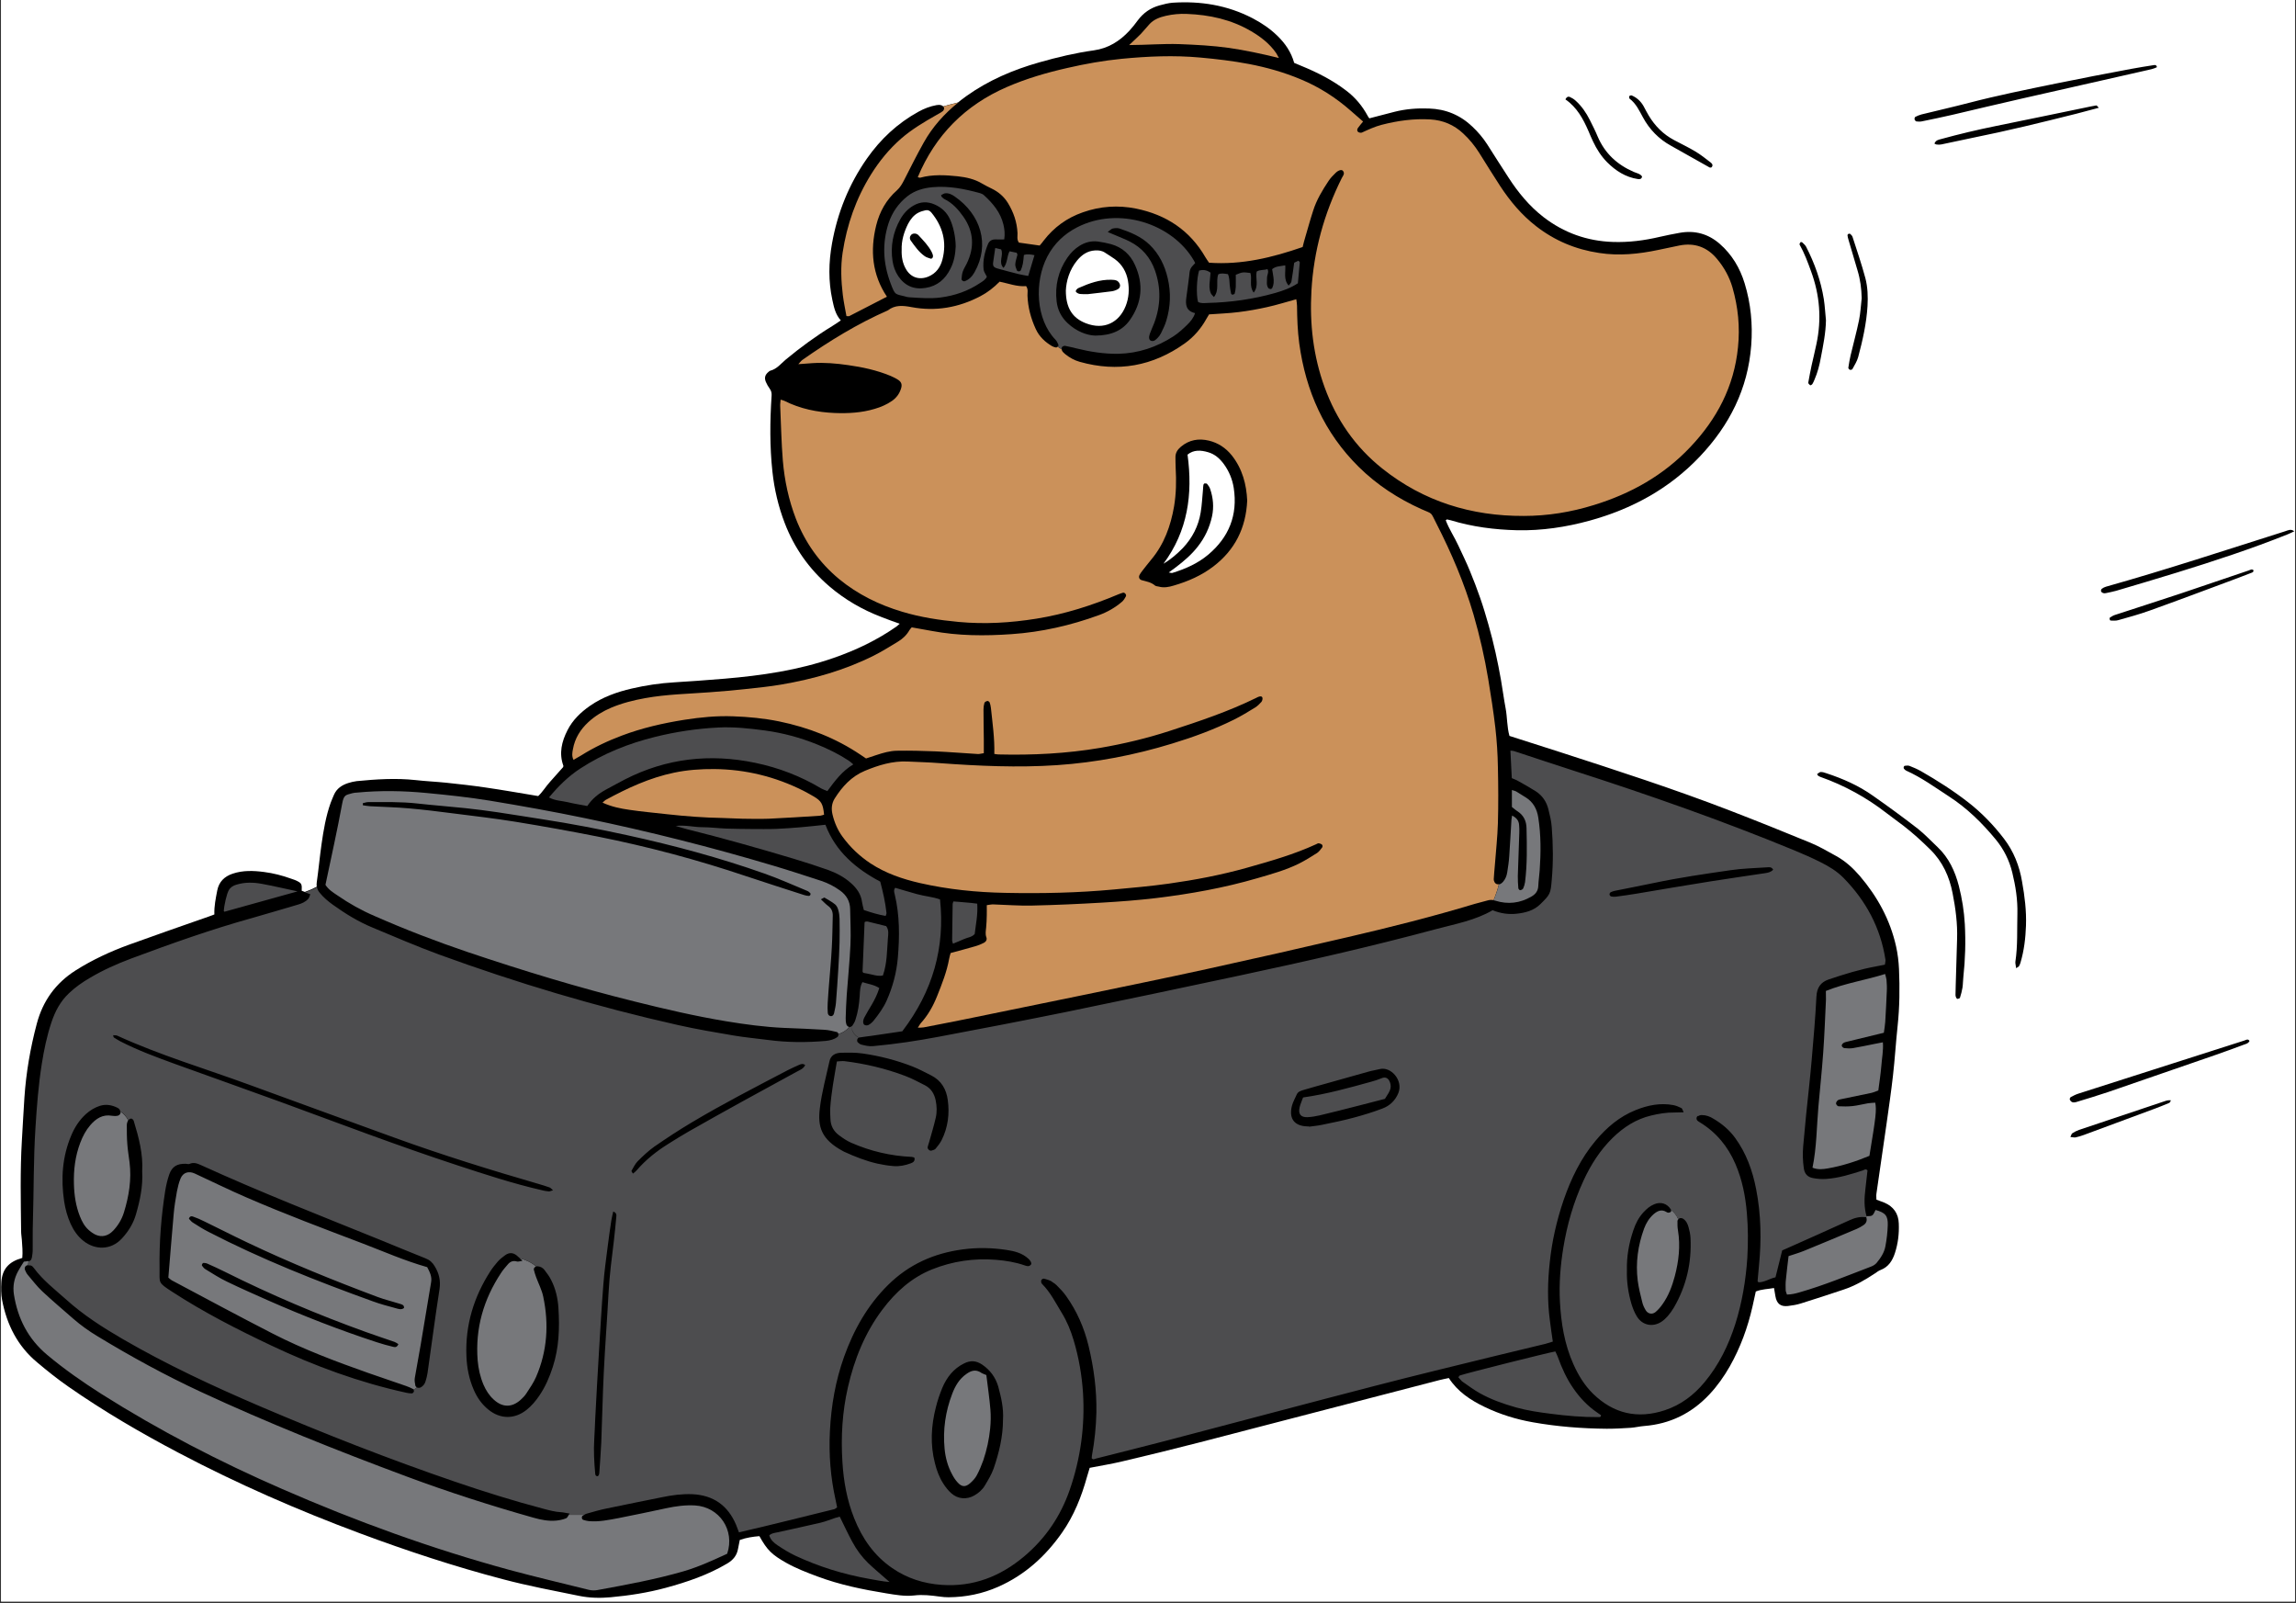 <svg xmlns="http://www.w3.org/2000/svg" xmlns:xlink="http://www.w3.org/1999/xlink" width="500" viewBox="0 0 375 261.75" height="349" preserveAspectRatio="xMidYMid meet"><rect x="0" y="0" width="375" height="261.75" fill="#333333" stroke="none"/><defs><clipPath id="f42238b549"><path d="M 0.18 0 L 374.82 0 L 374.82 261.5 L 0.18 261.5 Z M 0.18 0 " clip-rule="nonzero"></path></clipPath><clipPath id="048a40a6c9"><path d="M 0.18 0 L 374.82 0 L 374.82 261 L 0.18 261 Z M 0.18 0 " clip-rule="nonzero"></path></clipPath><clipPath id="195f507ae2"><path d="M 3.852 3.074 L 5.301 3.074 L 5.301 4.293 L 3.852 4.293 Z M 3.852 3.074 " clip-rule="nonzero"></path></clipPath><clipPath id="a29c1f5d01"><path d="M 5.273 3.523 C 4.676 4.496 4.074 4.348 3.926 4.121 C 3.777 3.895 3.926 3.297 4.074 3.148 C 4.301 2.996 5.125 3.223 5.125 3.223 " clip-rule="nonzero"></path></clipPath></defs><g clip-path="url(#f42238b549)"><path fill="#ffffff" d="M 0.18 0 L 374.82 0 L 374.82 261.5 L 0.18 261.5 Z M 0.18 0 " fill-opacity="1" fill-rule="nonzero"></path><path fill="#ffffff" d="M 0.18 0 L 374.82 0 L 374.82 261.5 L 0.18 261.5 Z M 0.18 0 " fill-opacity="1" fill-rule="nonzero"></path></g><g clip-path="url(#048a40a6c9)"><path fill="#000000" d="M 306.473 194.906 C 306.418 195.219 306.473 195.527 306.473 195.891 C 306.902 196.066 307.355 196.203 307.77 196.375 C 309.258 197.016 310.074 198.156 310.125 199.785 C 310.195 201.426 310.004 203.035 309.5 204.59 C 309.102 205.82 308.461 206.875 307.148 207.375 C 306.816 207.496 306.523 207.738 306.211 207.945 C 304.586 209.02 302.906 209.988 301.051 210.594 C 298.766 211.352 296.48 212.113 294.18 212.824 C 293.488 213.047 292.762 213.168 292.031 213.254 C 290.82 213.395 290.18 212.875 289.973 211.648 C 289.902 211.23 289.836 210.832 289.746 210.316 C 288.742 210.504 287.758 210.488 286.77 210.887 C 286.598 211.699 286.422 212.512 286.234 213.324 C 285.453 216.766 284.258 220.051 282.512 223.129 C 281.574 224.773 280.484 226.312 279.188 227.695 C 276.297 230.773 272.766 232.52 268.539 232.848 C 267.812 232.902 267.086 233.09 266.359 233.141 C 265.043 233.23 263.746 233.297 262.43 233.297 C 258.379 233.262 254.359 232.953 250.363 232.242 C 247.609 231.758 244.961 230.93 242.449 229.719 C 240.164 228.613 238.07 227.246 236.633 225.016 C 236.098 225.137 235.578 225.223 235.074 225.359 C 221.988 228.75 208.914 232.156 195.828 235.547 C 191.672 236.617 187.5 237.641 183.309 238.625 C 181.578 239.039 179.832 239.316 177.977 239.68 C 177.84 240.129 177.684 240.613 177.547 241.113 C 176.645 244.367 175.414 247.48 173.461 250.262 C 170.758 254.121 167.383 257.18 163.039 259.102 C 160.457 260.242 157.758 260.793 154.934 260.812 C 154.469 260.812 153.984 260.777 153.516 260.707 C 152.113 260.52 150.711 260.344 149.293 260.52 C 147.77 260.691 146.246 260.414 144.754 260.172 C 140.93 259.551 137.121 258.77 133.484 257.406 C 131.77 256.766 130.059 256.109 128.445 255.207 C 126.059 253.859 125.312 253.133 124.031 250.832 C 122.977 250.922 121.902 251.074 120.828 251.457 C 120.742 251.957 120.641 252.406 120.551 252.855 C 120.363 253.965 119.773 254.707 118.785 255.297 C 115.637 257.164 112.242 258.32 108.727 259.273 C 105.785 260.07 102.773 260.535 99.742 260.812 C 98.027 260.969 96.297 260.934 94.582 260.586 C 90.43 259.738 86.258 258.961 82.152 257.871 C 74.242 255.797 66.484 253.238 58.816 250.383 C 48.688 246.613 38.785 242.289 29.23 237.258 C 23.016 233.988 16.938 230.445 11.156 226.414 C 9.391 225.188 7.711 223.84 6.066 222.457 C 2.863 219.793 1.098 216.281 0.336 212.234 C 0.16 211.316 0.16 210.352 0.215 209.414 C 0.352 207.238 1.406 206.027 3.641 205.402 C 3.727 204.434 3.641 203.449 3.57 202.465 C 3.539 201.996 3.449 201.531 3.449 201.062 C 3.398 196.133 3.277 191.207 3.57 186.277 C 3.711 183.926 3.832 181.574 3.988 179.223 C 4.266 175.121 4.957 171.109 6.012 167.152 C 7 163.434 9.078 160.543 12.332 158.469 C 15.086 156.723 18.047 155.355 21.094 154.25 C 25.422 152.676 29.785 151.172 34.129 149.648 C 34.422 149.547 34.719 149.441 35.012 149.32 C 34.961 147.973 35.238 146.691 35.48 145.414 C 35.758 143.977 36.656 143.113 37.988 142.664 C 39.668 142.094 41.418 142.16 43.133 142.387 C 44.637 142.578 46.109 142.957 47.547 143.477 C 47.891 143.598 48.238 143.699 48.566 143.875 C 49.262 144.238 49.328 144.391 49.277 145.449 C 49.625 145.586 49.988 145.723 50.418 145.879 C 50.195 145.793 49.988 145.723 49.797 145.637 C 50.438 145.414 51.078 145.137 51.734 144.789 C 51.699 144.566 51.699 144.34 51.734 144.082 C 52.031 142.008 52.219 139.914 52.516 137.84 C 52.844 135.555 53.223 133.289 54.004 131.094 C 54.16 130.645 54.367 130.23 54.539 129.797 C 54.992 128.742 55.855 128.188 56.879 127.859 C 57.328 127.723 57.793 127.602 58.262 127.547 C 61.449 127.238 64.652 127.031 67.852 127.375 C 69.516 127.566 71.195 127.637 72.875 127.809 C 75.004 128.031 77.148 128.273 79.281 128.586 C 82.137 129 84.977 129.504 87.902 129.988 C 88.629 129.312 89.164 128.395 89.859 127.637 C 90.551 126.855 91.242 126.078 91.969 125.266 C 91.988 125.195 92.039 125.074 92.004 125.008 C 91.277 122.984 91.746 121.082 92.68 119.246 C 93.527 117.57 94.844 116.309 96.383 115.234 C 98.445 113.816 100.766 112.988 103.172 112.434 C 105.473 111.898 107.812 111.551 110.164 111.414 C 112.883 111.242 115.602 111.051 118.32 110.824 C 124.395 110.309 130.402 109.441 136.188 107.418 C 139.82 106.156 143.266 104.516 146.418 102.301 C 146.59 102.18 146.73 102.039 146.938 101.852 C 145.879 101.469 144.895 101.125 143.941 100.742 C 140.824 99.551 137.984 97.906 135.441 95.73 C 132.152 92.91 129.727 89.469 128.172 85.422 C 127.133 82.723 126.473 79.922 126.16 77.035 C 125.711 72.902 125.746 68.77 126.023 64.637 C 126.059 64.184 125.973 63.82 125.711 63.461 C 125.469 63.113 125.246 62.75 125.09 62.371 C 124.793 61.68 124.969 61.16 125.539 60.711 C 125.625 60.641 125.695 60.555 125.797 60.535 C 126.871 60.262 127.512 59.414 128.309 58.738 C 130.73 56.73 133.277 54.863 135.961 53.223 C 136.395 52.961 136.809 52.668 137.328 52.32 C 136.43 51.32 136.203 50.145 135.945 48.969 C 135.285 45.906 135.336 42.844 135.891 39.75 C 136.793 34.719 138.645 30.102 141.586 25.898 C 143.82 22.715 146.59 20.121 150.02 18.238 C 150.953 17.719 151.922 17.355 152.961 17.164 C 153.203 17.113 153.5 17.113 153.742 17.184 C 153.863 17.215 153.984 17.305 154.086 17.406 C 154.07 17.391 154.07 17.371 154.051 17.371 C 154.848 17.129 155.664 16.941 156.477 16.73 C 156.355 16.82 156.25 16.922 156.129 17.008 C 156.684 16.559 157.238 16.109 157.828 15.695 C 161.461 13.102 165.496 11.387 169.754 10.18 C 172.68 9.348 175.641 8.641 178.652 8.223 C 181.008 7.895 182.879 6.719 184.453 5.023 C 184.953 4.488 185.406 3.902 185.84 3.312 C 186.754 2.086 187.934 1.273 189.406 0.875 C 190.113 0.684 190.84 0.492 191.551 0.441 C 196.086 0.148 200.434 0.84 204.52 2.949 C 206.023 3.727 207.41 4.66 208.621 5.836 C 209.887 7.066 210.871 8.465 211.375 10.266 C 211.754 10.422 212.172 10.609 212.602 10.781 C 215.184 11.84 217.66 13.102 219.875 14.797 C 221.363 15.918 222.523 17.32 223.406 18.965 C 223.477 19.102 223.578 19.223 223.648 19.324 C 225.035 18.965 226.402 18.602 227.77 18.254 C 229.621 17.785 231.492 17.648 233.395 17.719 C 236.129 17.805 238.504 18.789 240.477 20.676 C 241.395 21.539 242.207 22.492 242.898 23.562 C 244.059 25.379 245.203 27.195 246.379 28.992 C 247.957 31.43 249.773 33.645 252.094 35.445 C 255.434 38.02 259.227 39.371 263.449 39.508 C 266.047 39.594 268.574 39.266 271.086 38.676 C 272.156 38.434 273.23 38.211 274.32 38.02 C 276.797 37.57 279.016 38.176 280.902 39.836 C 282.891 41.582 284.191 43.777 284.953 46.285 C 285.957 49.574 286.285 52.945 286.023 56.387 C 285.488 63.492 282.457 69.461 277.613 74.562 C 272.645 79.801 266.531 83.121 259.605 85.023 C 255.746 86.078 251.797 86.668 247.801 86.582 C 244.113 86.492 240.477 86.027 236.945 84.953 C 236.754 84.902 236.547 84.852 236.34 84.816 C 236.305 84.816 236.25 84.867 236.129 84.953 C 236.668 86.391 237.551 87.688 238.191 89.09 C 238.832 90.473 239.508 91.836 240.078 93.238 C 240.684 94.691 241.238 96.16 241.758 97.648 C 242.258 99.082 242.691 100.535 243.109 102.008 C 243.539 103.512 243.922 105.031 244.266 106.57 C 244.598 108.059 244.891 109.547 245.152 111.035 C 245.426 112.574 245.617 114.145 245.914 115.684 C 246.188 117.172 246.121 118.711 246.535 120.164 C 249.391 121.082 252.18 121.961 254.965 122.863 C 264.195 125.855 273.406 128.828 282.457 132.32 C 286.91 134.035 291.34 135.816 295.738 137.629 C 297.191 138.234 298.543 139.031 299.926 139.793 C 301.418 140.621 302.645 141.746 303.754 143.027 C 306.629 146.398 308.703 150.168 309.676 154.508 C 309.949 155.738 310.105 157 310.16 158.246 C 310.297 161.34 310.262 164.438 309.934 167.516 C 309.641 170.23 309.484 172.945 309.172 175.66 C 308.879 178.27 308.496 180.848 308.133 183.441 C 307.598 187.227 307.027 191.066 306.473 194.906 Z M 319.941 144.688 C 319.316 142.266 318.297 140.051 316.445 138.305 C 315.371 137.301 314.367 136.211 313.223 135.312 C 310.816 133.445 308.375 131.664 305.883 129.918 C 303.562 128.273 300.965 127.133 298.266 126.25 C 297.973 126.148 297.66 126.043 297.363 126.062 C 297.176 126.062 296.984 126.285 296.777 126.406 C 296.863 126.547 296.879 126.598 296.914 126.633 C 297.035 126.719 297.176 126.805 297.312 126.855 C 301.242 128.242 304.859 130.23 308.152 132.789 C 309.066 133.496 310.004 134.156 310.922 134.863 C 312.461 136.059 313.883 137.355 315.266 138.719 C 317.293 140.707 318.398 143.164 318.918 145.879 C 319.402 148.352 319.734 150.844 319.645 153.367 C 319.559 155.875 319.492 158.398 319.422 160.906 C 319.402 161.426 319.387 161.961 319.387 162.48 C 319.387 162.637 319.438 162.793 319.508 162.93 C 319.543 163.016 319.664 163.121 319.734 163.105 C 319.871 163.086 320.078 163.016 320.113 162.93 C 320.285 162.379 320.441 161.824 320.527 161.27 C 320.617 160.699 320.598 160.129 320.668 159.543 C 320.98 156.672 321.066 153.801 320.91 150.91 C 320.789 148.785 320.461 146.727 319.941 144.688 Z M 327.297 136.938 C 325.602 134.727 323.664 132.719 321.465 131.008 C 319.023 129.105 316.41 127.445 313.727 125.906 C 313.137 125.578 312.496 125.301 311.871 125.059 C 311.648 124.973 311.371 125.023 311.109 125.043 C 311.043 125.043 310.938 125.164 310.922 125.25 C 310.902 125.336 310.922 125.473 310.988 125.543 C 311.094 125.664 311.215 125.785 311.336 125.836 C 313.848 126.961 316.047 128.57 318.332 130.055 C 321.273 131.957 323.73 134.379 325.949 137.059 C 327.262 138.652 328.18 140.484 328.664 142.488 C 329.203 144.688 329.551 146.918 329.496 149.184 C 329.426 151.793 329.566 154.422 329.168 157.035 C 329.133 157.312 329.238 157.605 329.289 158.09 C 329.602 157.883 329.723 157.848 329.758 157.762 C 329.859 157.586 329.945 157.398 330 157.191 C 330.586 155.219 330.828 153.195 330.898 151.152 C 330.984 148.734 330.691 146.348 330.258 143.961 C 329.824 141.383 328.891 139.016 327.297 136.938 Z M 313 19.828 C 313.309 19.863 313.621 19.879 313.934 19.809 C 315.578 19.465 317.223 19.137 318.852 18.754 C 322.625 17.875 326.398 16.957 330.172 16.109 C 337.062 14.535 343.969 12.98 350.859 11.422 C 351.363 11.301 351.848 11.199 352.281 10.973 C 352.227 10.609 352.004 10.594 351.797 10.629 C 350.551 10.836 349.301 11.008 348.074 11.25 C 343.953 12.027 339.832 12.805 335.73 13.652 C 331.004 14.621 326.277 15.574 321.621 16.785 C 319.039 17.457 316.426 18.047 313.828 18.688 C 313.484 18.773 313.137 18.93 312.824 19.086 C 312.738 19.137 312.668 19.359 312.703 19.5 C 312.738 19.621 312.895 19.809 313 19.828 Z M 373.211 86.754 C 363.48 89.832 353.805 93.031 343.969 95.797 C 343.727 95.867 343.484 95.988 343.277 96.145 C 343.191 96.215 343.121 96.438 343.156 96.543 C 343.191 96.664 343.348 96.785 343.484 96.836 C 343.625 96.887 343.797 96.887 343.938 96.852 C 344.508 96.73 345.062 96.629 345.613 96.473 C 348.922 95.488 352.246 94.52 355.535 93.496 C 361.629 91.613 367.707 89.625 373.625 87.254 C 374.008 87.098 374.355 86.926 374.719 86.754 C 374.145 86.305 373.68 86.613 373.211 86.754 Z M 366.582 169.898 C 361.039 171.664 355.5 173.445 349.977 175.211 C 346.48 176.316 343 177.441 339.504 178.562 C 339.055 178.703 338.637 178.91 338.223 179.137 C 338.117 179.188 338.016 179.43 338.051 179.531 C 338.117 179.707 338.273 179.895 338.449 179.965 C 338.621 180.035 338.863 180.016 339.055 179.965 C 340.801 179.43 342.566 178.91 344.301 178.32 C 350.098 176.332 355.883 174.328 361.68 172.32 C 363.258 171.77 364.848 171.199 366.406 170.609 C 366.77 170.473 367.223 170.402 367.41 169.969 C 367.133 169.57 366.855 169.812 366.582 169.898 Z M 340.543 17.578 C 335.73 18.566 330.898 19.586 326.086 20.555 C 323.004 21.176 319.957 21.902 316.93 22.734 C 316.582 22.836 316.199 22.871 315.941 23.441 C 316.027 23.477 316.168 23.582 316.305 23.598 C 316.566 23.633 316.824 23.633 317.082 23.582 C 318.781 23.234 320.461 22.855 322.156 22.508 C 327.852 21.367 333.496 19.984 339.141 18.566 C 340.301 18.27 341.461 17.941 342.793 17.598 C 342.535 17.336 342.445 17.199 342.395 17.215 C 341.773 17.32 341.164 17.441 340.543 17.578 Z M 295.789 44.281 C 297.227 48.172 297.539 52.133 296.672 56.18 C 296.43 57.355 296.137 58.531 295.875 59.707 C 295.688 60.621 295.496 61.559 295.34 62.473 C 295.32 62.613 295.512 62.801 295.652 62.906 C 295.703 62.941 295.945 62.82 296.016 62.699 C 296.152 62.492 296.258 62.23 296.359 61.988 C 296.863 60.832 297.176 59.621 297.398 58.375 C 297.781 56.367 298.195 54.363 298.23 52.305 C 298.109 51.164 298.059 50.004 297.883 48.863 C 297.398 45.836 296.379 42.984 294.977 40.27 C 294.836 40.008 294.578 39.801 294.352 39.578 C 294.301 39.523 294.109 39.508 294.074 39.543 C 293.988 39.645 293.887 39.855 293.918 39.922 C 294.715 41.34 295.254 42.812 295.789 44.281 Z M 303.391 44.176 C 303.84 45.648 304.031 47.152 304.066 48.691 C 303.926 49.883 303.875 51.094 303.633 52.27 C 303.234 54.223 302.699 56.125 302.246 58.062 C 302.09 58.723 301.988 59.395 301.883 60.051 C 301.867 60.156 302.039 60.348 302.145 60.383 C 302.266 60.414 302.508 60.363 302.543 60.277 C 302.887 59.637 303.305 58.996 303.492 58.305 C 304.223 55.574 304.844 52.824 305.016 49.969 C 305.105 48.449 305.051 46.91 304.672 45.438 C 304.066 43.176 303.305 40.941 302.574 38.695 C 302.523 38.504 302.352 38.348 302.211 38.211 C 302.16 38.16 302.004 38.141 301.918 38.176 C 301.832 38.211 301.746 38.332 301.746 38.418 C 301.781 38.676 301.832 38.918 301.918 39.18 C 302.402 40.855 302.887 42.516 303.391 44.176 Z M 367.324 93.133 C 363.602 94.398 359.898 95.66 356.176 96.906 C 352.594 98.098 349.008 99.238 345.426 100.414 C 345.148 100.5 344.871 100.676 344.629 100.832 C 344.473 100.934 344.574 101.332 344.75 101.332 C 345.164 101.332 345.598 101.383 345.977 101.262 C 347.691 100.777 349.406 100.312 351.086 99.707 C 355.621 98.082 360.121 96.387 364.641 94.707 C 365.68 94.328 366.703 93.914 367.723 93.531 C 367.914 93.465 368.105 93.375 368.051 93.102 C 367.793 92.875 367.551 93.047 367.324 93.133 Z M 259.434 21.383 C 259.676 21.953 259.918 22.543 260.195 23.113 C 260.785 24.359 261.512 25.5 262.48 26.484 C 263.883 27.887 265.492 28.926 267.484 29.234 C 267.812 29.289 268.125 29.254 268.195 28.82 C 267.883 28.352 267.328 28.285 266.859 28.078 C 264.141 26.902 262.117 25.051 260.941 22.285 C 260.559 21.367 260.109 20.484 259.66 19.586 C 259.07 18.41 258.324 17.32 257.34 16.438 C 257.078 16.195 256.75 15.988 256.438 15.852 C 256.215 15.746 255.918 15.73 255.676 16.23 C 257.547 17.512 258.566 19.395 259.434 21.383 Z M 268.332 19.152 C 269.406 21.141 270.93 22.699 272.902 23.789 C 275.016 24.965 277.109 26.156 279.203 27.332 C 279.289 27.387 279.395 27.352 279.5 27.352 C 279.844 27.055 279.672 26.746 279.43 26.555 C 278.598 25.914 277.785 25.258 276.883 24.723 C 275.758 24.047 274.566 23.492 273.422 22.871 C 271.656 21.938 270.305 20.57 269.285 18.875 C 268.988 18.375 268.73 17.875 268.453 17.355 C 268.004 16.559 267.363 15.953 266.516 15.59 C 266.41 15.539 266.184 15.609 266.117 15.695 C 266.047 15.781 266.082 16.039 266.152 16.109 C 267.207 16.906 267.727 18.047 268.332 19.152 Z M 353.562 179.809 C 348.902 181.367 344.23 182.922 339.574 184.496 C 339.176 184.633 338.812 184.824 338.465 185.051 C 338.328 185.137 338.293 185.379 338.152 185.656 C 338.516 185.688 338.777 185.758 339 185.723 C 339.469 185.621 339.918 185.48 340.352 185.324 C 344.18 183.906 348.004 182.488 351.832 181.07 C 352.66 180.762 353.492 180.434 354.305 180.086 C 354.41 180.051 354.445 179.879 354.582 179.672 C 354.148 179.621 353.855 179.707 353.562 179.809 Z M 353.562 179.809 " fill-opacity="1" fill-rule="nonzero"></path></g><path fill="#cb915a" d="M 154.07 17.391 C 154.867 17.148 155.68 16.957 156.492 16.75 C 154.227 18.582 152.305 20.711 150.867 23.285 C 149.742 25.293 148.703 27.367 147.664 29.41 C 147.352 30.012 147.023 30.602 146.504 31.07 C 144.754 32.609 143.664 34.562 143.109 36.793 C 142.09 40.91 142.453 44.852 144.859 48.449 C 142.816 49.504 140.773 50.559 138.715 51.613 C 138.609 51.664 138.438 51.613 138.246 51.613 C 138.039 50.438 137.797 49.312 137.656 48.172 C 137.379 45.871 137.277 43.57 137.621 41.273 C 138.316 36.707 139.805 32.434 142.246 28.508 C 143.613 26.312 145.223 24.34 147.18 22.629 C 148.93 21.109 150.918 19.93 152.926 18.789 C 153.289 18.582 153.672 18.391 154 18.133 C 154.141 18.027 154.227 17.754 154.191 17.578 C 154.172 17.527 154.121 17.457 154.07 17.391 Z M 244.805 144.391 C 244.598 145.273 244.285 146.141 243.938 146.988 C 243.629 146.918 243.332 146.934 243.004 147.02 C 242.293 147.23 241.586 147.383 240.875 147.59 C 234.055 149.648 227.145 151.395 220.203 153.004 C 212.5 154.805 204.797 156.551 197.055 158.246 C 190.355 159.715 183.621 161.082 176.906 162.48 C 170.445 163.812 163.973 165.145 157.496 166.457 C 155.281 166.91 153.082 167.324 150.867 167.758 C 150.625 167.809 150.363 167.789 149.914 167.809 C 150.141 167.461 150.227 167.254 150.383 167.082 C 151.559 165.785 152.406 164.281 153.047 162.672 C 153.844 160.684 154.641 158.676 155.023 156.551 C 155.074 156.238 155.176 155.945 155.266 155.617 C 156.613 155.254 157.914 154.906 159.23 154.527 C 159.73 154.387 160.215 154.199 160.684 153.957 C 161.027 153.781 161.254 153.438 161.098 153.039 C 160.906 152.52 161.012 152.02 161.062 151.484 C 161.133 150.809 161.152 150.117 161.168 149.441 C 161.184 148.922 161.168 148.406 161.168 147.801 C 161.602 147.746 161.945 147.66 162.293 147.68 C 164.387 147.746 166.5 147.922 168.594 147.867 C 172.422 147.781 176.246 147.609 180.074 147.383 C 183 147.211 185.941 146.988 188.852 146.641 C 194.426 145.965 199.93 144.98 205.332 143.406 C 207.652 142.73 209.973 142.094 212.152 141.02 C 213.176 140.5 214.16 139.895 215.129 139.273 C 215.461 139.047 215.703 138.688 215.961 138.355 C 216.031 138.27 216.016 138.012 215.926 137.926 C 215.789 137.805 215.582 137.719 215.391 137.699 C 215.25 137.684 215.098 137.785 214.957 137.855 C 211.32 139.531 207.496 140.605 203.652 141.695 C 199.465 142.871 195.188 143.684 190.875 144.289 C 187.914 144.703 184.938 144.965 181.961 145.238 C 176.039 145.793 170.117 145.914 164.18 145.793 C 159.504 145.707 154.867 145.238 150.297 144.203 C 147.422 143.547 144.652 142.609 142.16 140.969 C 140.395 139.793 138.871 138.355 137.621 136.645 C 136.809 135.539 136.273 134.293 135.961 132.945 C 135.754 132.027 135.84 131.164 136.34 130.367 C 137.57 128.43 139.059 126.789 141.242 125.871 C 143.492 124.938 145.777 124.227 148.254 124.348 C 149.984 124.438 151.715 124.469 153.445 124.609 C 159.836 125.074 166.242 125.371 172.645 124.938 C 179.051 124.504 185.32 123.293 191.465 121.41 C 194.926 120.355 198.32 119.109 201.559 117.5 C 202.734 116.914 203.844 116.238 204.969 115.547 C 205.367 115.305 205.711 114.961 206.023 114.613 C 206.164 114.441 206.25 114.094 206.18 113.902 C 206.078 113.629 205.746 113.695 205.488 113.801 C 205.383 113.836 205.297 113.902 205.211 113.938 C 200.641 116.188 195.809 117.797 190.98 119.367 C 187.293 120.562 183.52 121.461 179.691 122.117 C 174.188 123.051 168.648 123.328 163.07 123.191 C 162.863 123.191 162.676 123.141 162.398 123.105 C 162.465 120.562 162.102 118.09 161.844 115.598 C 161.809 115.289 161.738 114.977 161.637 114.699 C 161.582 114.578 161.375 114.441 161.273 114.457 C 161.098 114.492 160.84 114.613 160.785 114.77 C 160.684 115.113 160.633 115.477 160.633 115.84 C 160.633 117.465 160.664 119.094 160.684 120.719 C 160.684 121.445 160.684 122.188 160.684 122.984 C 160.285 123.035 159.992 123.141 159.695 123.121 C 157.395 122.984 155.09 122.793 152.789 122.688 C 150.695 122.602 148.598 122.551 146.504 122.586 C 145.344 122.602 144.234 122.93 143.129 123.293 C 142.59 123.469 142.039 123.656 141.449 123.848 C 141.137 123.641 140.844 123.449 140.547 123.242 C 136.496 120.512 132.031 118.781 127.254 117.797 C 124.777 117.293 122.266 117.051 119.758 116.965 C 117.074 116.859 114.406 117.121 111.758 117.535 C 108.277 118.09 104.867 118.867 101.562 120.113 C 99.258 120.977 97.023 122.031 94.93 123.348 C 94.531 123.59 94.133 123.812 93.668 124.074 C 93.355 123.434 93.477 122.863 93.578 122.324 C 93.891 120.562 94.793 119.109 96.109 117.898 C 97.199 116.895 98.461 116.137 99.812 115.562 C 101.613 114.805 103.484 114.336 105.402 113.992 C 108.867 113.367 112.398 113.301 115.895 113.039 C 117.887 112.902 119.859 112.711 121.852 112.504 C 123.773 112.297 125.711 112.105 127.617 111.777 C 132.863 110.879 137.953 109.441 142.711 107.055 C 144.062 106.383 145.363 105.551 146.66 104.773 C 147.438 104.305 148.078 103.699 148.531 102.906 C 148.633 102.734 148.773 102.594 148.91 102.438 C 150.035 102.645 151.109 102.836 152.199 103.027 C 156.512 103.84 160.875 103.855 165.219 103.547 C 170.102 103.215 174.863 102.129 179.469 100.449 C 180.852 99.949 182.133 99.223 183.258 98.254 C 183.52 98.027 183.727 97.699 183.883 97.391 C 184.039 97.113 183.691 96.695 183.398 96.785 C 183.156 96.852 182.895 96.957 182.668 97.043 C 178.359 98.859 173.91 100.277 169.289 101.02 C 165.082 101.695 160.855 101.953 156.578 101.555 C 153.43 101.262 150.348 100.797 147.316 99.879 C 143.562 98.754 140.098 97.059 137.051 94.555 C 133.832 91.891 131.496 88.586 129.988 84.695 C 128.812 81.633 128.137 78.469 127.859 75.219 C 127.617 72.246 127.562 69.254 127.426 66.262 C 127.41 65.949 127.477 65.656 127.496 65.258 C 127.773 65.344 127.961 65.379 128.137 65.465 C 130.715 66.762 133.469 67.316 136.324 67.438 C 138.539 67.523 140.738 67.402 142.867 66.762 C 143.871 66.469 144.844 66.055 145.707 65.449 C 146.418 64.945 146.902 64.289 147.16 63.461 C 147.352 62.855 147.266 62.438 146.766 62.074 C 146.348 61.781 145.863 61.559 145.379 61.348 C 143.18 60.449 140.879 59.949 138.539 59.621 C 136.617 59.344 134.68 59.172 132.742 59.293 C 132.012 59.344 131.285 59.395 130.387 59.465 C 130.664 59.172 130.82 58.945 131.027 58.789 C 135.457 55.676 140.047 52.859 145.016 50.68 C 146.191 49.762 147.457 49.883 148.859 50.145 C 152.805 50.887 156.578 50.23 160.129 48.363 C 161.289 47.758 162.328 46.945 163.262 45.992 C 164.719 46.285 166.102 46.84 167.59 46.719 C 167.973 47.238 167.797 47.773 167.816 48.277 C 167.887 50.195 168.371 51.992 169.168 53.723 C 169.738 54.969 170.691 55.852 171.832 56.523 C 172.004 56.629 172.215 56.68 172.422 56.73 C 172.543 56.766 172.664 56.699 172.75 56.609 C 172.957 56.766 173.184 56.906 173.391 57.027 C 173.406 57.113 173.426 57.199 173.461 57.27 C 173.582 57.492 173.789 57.664 173.996 57.84 C 174.707 58.41 175.484 58.84 176.352 59.082 C 182.566 60.832 188.297 59.793 193.523 56.059 C 194.996 55.004 196.156 53.652 197.039 52.062 C 197.16 51.84 197.301 51.613 197.473 51.336 C 199.082 51.215 200.711 51.164 202.32 50.957 C 203.879 50.766 205.438 50.488 206.961 50.145 C 208.535 49.797 210.074 49.312 211.719 48.863 C 211.773 49.262 211.84 49.605 211.84 49.953 C 211.859 51.992 211.93 54.035 212.203 56.074 C 213.262 63.84 216.289 70.672 221.918 76.238 C 224.895 79.18 228.359 81.426 232.168 83.141 C 234.09 84.004 233.57 83.469 234.625 85.527 C 237.066 90.297 239.16 95.211 240.668 100.348 C 241.672 103.82 242.484 107.352 243.074 110.914 C 243.508 113.539 243.922 116.188 244.234 118.852 C 244.477 120.977 244.613 123.141 244.648 125.285 C 244.719 128.328 244.734 131.371 244.648 134.414 C 244.578 136.715 244.32 139.016 244.148 141.312 C 244.094 142.039 244.008 142.785 243.973 143.512 C 243.957 143.941 244.199 144.305 244.512 144.375 C 244.613 144.391 244.719 144.41 244.805 144.391 Z M 203.703 81.738 C 203.582 79.109 202.926 76.566 201.195 74.371 C 200.207 73.145 198.961 72.312 197.438 71.949 C 195.773 71.551 194.219 71.812 192.867 72.953 C 192.312 73.422 191.965 73.957 191.984 74.699 C 192 75.27 191.984 75.859 192.02 76.43 C 192.141 78.523 192.105 80.613 191.758 82.688 C 191.203 85.891 190.133 88.863 188.02 91.387 C 187.516 91.992 187.031 92.617 186.547 93.238 C 186.391 93.445 186.234 93.652 186.113 93.895 C 185.926 94.258 186.098 94.641 186.496 94.742 C 187.242 94.949 188.02 95.07 188.645 95.609 C 188.781 95.73 189.039 95.73 189.25 95.781 C 190.098 96.023 190.93 95.852 191.723 95.609 C 194.043 94.934 196.262 93.965 198.199 92.477 C 201.695 89.797 203.496 86.234 203.703 81.738 Z M 170.465 39.281 C 172.145 37.105 174.273 35.566 176.871 34.664 C 179.711 33.664 182.602 33.473 185.543 34.059 C 190.477 35.062 194.34 37.605 196.883 42.016 C 197.055 42.328 197.281 42.602 197.473 42.898 C 202.82 43.277 207.824 42.051 212.758 40.336 C 212.898 39.766 213.02 39.266 213.176 38.766 C 213.605 37.312 214.004 35.84 214.473 34.406 C 215.027 32.641 215.98 31.07 217 29.531 C 217.312 29.062 217.727 28.629 218.145 28.23 C 218.664 27.73 219.184 27.645 219.371 27.938 C 219.684 28.387 219.32 28.734 219.148 29.078 C 216.258 34.871 214.559 41.012 214.195 47.461 C 213.883 52.84 214.488 58.133 216.344 63.234 C 218.266 68.527 221.363 73.004 225.777 76.516 C 232.531 81.895 240.32 84.281 248.871 84.246 C 252.77 84.246 256.594 83.625 260.332 82.465 C 266.359 80.613 271.707 77.621 276.07 73.004 C 280.418 68.422 283.223 63.098 283.859 56.73 C 284.207 53.395 283.879 50.145 282.961 46.945 C 282.457 45.215 281.594 43.656 280.434 42.273 C 278.805 40.32 276.746 39.594 274.254 40.094 C 273.129 40.32 272.004 40.562 270.859 40.805 C 267.656 41.48 264.453 41.809 261.184 41.305 C 257.355 40.734 253.93 39.301 250.883 36.93 C 248.527 35.098 246.656 32.867 245.031 30.395 C 243.852 28.594 242.727 26.762 241.586 24.945 C 240.855 23.789 239.992 22.734 238.988 21.801 C 237.48 20.383 235.68 19.621 233.602 19.5 C 230.902 19.344 228.27 19.707 225.656 20.383 C 224.531 20.676 223.492 21.16 222.438 21.645 C 222.281 21.711 222.004 21.66 221.863 21.574 C 221.605 21.402 221.641 21.09 221.797 20.883 C 222.055 20.52 222.352 20.191 222.629 19.844 C 221.918 19.223 221.293 18.668 220.652 18.117 C 218.195 15.953 215.477 14.207 212.43 12.945 C 209.711 11.805 206.891 11.008 204 10.453 C 201.367 9.953 198.719 9.641 196.051 9.398 C 191.742 9.004 187.449 9.191 183.172 9.605 C 180.195 9.902 177.25 10.422 174.344 11.094 C 170.965 11.855 167.641 12.824 164.457 14.207 C 157.637 17.164 152.77 22.059 149.898 28.926 C 150.02 28.957 150.176 29.047 150.312 29.012 C 152.32 28.457 154.383 28.578 156.406 28.785 C 157.809 28.941 159.195 29.234 160.441 29.996 C 160.926 30.289 161.445 30.531 161.965 30.793 C 163.07 31.328 163.973 32.09 164.629 33.16 C 165.547 34.664 166.102 36.273 166.188 38.055 C 166.207 38.555 166.051 39.109 166.414 39.613 C 167.488 39.766 168.559 39.922 169.805 40.094 C 170.102 39.785 170.273 39.523 170.465 39.281 Z M 102.789 132.234 C 104.867 132.547 106.945 132.719 109.039 132.961 C 112.016 133.289 114.996 133.516 117.992 133.566 C 119.098 133.586 120.188 133.672 121.297 133.688 C 122.715 133.707 124.137 133.738 125.555 133.688 C 128.324 133.566 131.113 133.375 133.883 133.203 C 134.125 133.188 134.367 133.082 134.594 133.031 C 134.422 131.25 134.145 130.781 132.879 130.039 C 132.344 129.727 131.789 129.418 131.219 129.121 C 126.648 126.824 121.801 125.629 116.676 125.578 C 114.457 125.559 112.277 125.715 110.113 126.164 C 106.113 126.996 102.461 128.691 98.91 130.625 C 98.789 130.695 98.688 130.816 98.41 131.059 C 99.918 131.75 101.352 132.027 102.789 132.234 Z M 208.449 8.691 C 207.391 7.152 205.938 6.027 204.344 5.094 C 201.109 3.191 197.559 2.414 193.836 2.273 C 192.676 2.223 191.535 2.328 190.41 2.586 C 189.422 2.812 188.488 3.156 187.777 3.902 C 187.273 4.438 186.824 5.023 186.324 5.543 C 185.785 6.098 185.199 6.617 184.418 7.359 C 187.328 7.344 189.957 7.117 192.605 7.203 C 195.324 7.309 198.043 7.445 200.742 7.824 C 203.375 8.207 205.973 8.762 208.883 9.469 C 208.656 9.035 208.551 8.863 208.449 8.691 Z M 208.449 8.691 " fill-opacity="1" fill-rule="nonzero"></path><path fill="#77787b" d="M 68.062 226.52 C 67.941 226.449 67.852 226.363 67.836 226.227 C 67.75 225.828 67.68 225.395 67.75 224.996 C 68.043 223.234 68.391 221.504 68.684 219.738 C 69.273 216.281 69.828 212.824 70.414 209.363 C 70.57 208.465 70.207 207.723 69.773 206.91 C 66.105 205.871 62.695 204.367 59.215 203.035 C 52.844 200.613 46.473 198.227 40.223 195.512 C 37.383 194.285 34.613 192.918 31.809 191.621 C 30.84 191.172 29.906 191.43 29.488 192.434 C 29.211 193.109 29.039 193.836 28.898 194.543 C 28.676 195.789 28.469 197.016 28.363 198.277 C 28.051 201.719 27.793 205.16 27.496 208.621 C 27.723 208.793 27.863 208.949 28.035 209.051 C 33.539 211.977 39.027 214.934 44.586 217.785 C 49.59 220.344 54.836 222.316 60.133 224.184 C 62.211 224.91 64.285 225.602 66.363 226.328 C 66.762 226.469 67.145 226.641 67.508 226.832 C 67.523 226.848 67.559 226.863 67.578 226.898 C 67.785 226.832 67.941 226.691 68.062 226.52 Z M 64.254 219.93 C 63.336 219.707 62.418 219.465 61.535 219.168 C 55.508 217.199 49.59 214.898 43.789 212.34 C 41.539 211.336 39.289 210.352 37.07 209.277 C 35.844 208.691 34.699 207.945 33.539 207.238 C 33.332 207.117 33.16 206.891 33.004 206.684 C 32.953 206.633 32.969 206.477 33.02 206.391 C 33.074 206.305 33.176 206.215 33.262 206.215 C 33.473 206.234 33.68 206.25 33.867 206.336 C 34.82 206.77 35.789 207.184 36.727 207.668 C 44.238 211.422 51.941 214.691 59.836 217.527 C 61.359 218.078 62.902 218.582 64.441 219.117 C 64.668 219.203 64.875 219.359 65.066 219.48 C 64.875 219.965 64.562 220.016 64.254 219.93 Z M 64.652 213.617 C 63.387 213.273 62.121 212.945 60.895 212.492 C 51.734 209.191 42.68 205.609 34.023 201.133 C 33.141 200.684 32.312 200.148 31.461 199.609 C 31.219 199.453 31.047 199.18 30.855 199.004 C 30.977 198.59 31.273 198.555 31.496 198.641 C 32.137 198.867 32.762 199.125 33.367 199.438 C 35.723 200.578 38.043 201.773 40.414 202.895 C 47.355 206.199 54.488 209.086 61.691 211.785 C 62.867 212.219 64.098 212.512 65.293 212.891 C 65.621 212.996 66.035 213.066 65.984 213.582 C 65.566 213.914 65.082 213.738 64.652 213.617 Z M 85.34 205.871 C 85.148 205.699 85.012 205.559 84.891 205.457 C 85.84 205.715 86.844 206.148 87.555 206.805 C 87.328 206.891 87.141 207.098 87.191 207.324 C 87.277 207.723 87.418 208.117 87.555 208.516 C 87.953 209.605 88.508 210.645 88.73 211.75 C 89.668 216.211 89.391 220.605 87.555 224.84 C 87.141 225.793 86.535 226.656 85.961 227.539 C 85.703 227.938 85.375 228.266 85.012 228.594 C 83.59 229.855 82.066 229.84 80.648 228.543 C 79.887 227.852 79.367 227.02 78.969 226.105 C 78.43 224.84 78.137 223.512 78.016 222.145 C 77.602 216.922 78.969 212.184 81.844 207.844 C 82.152 207.359 82.551 206.926 82.914 206.492 C 83.312 206.008 83.797 205.785 84.457 205.992 C 84.629 206.043 84.836 205.941 85.34 205.871 Z M 92.922 247.324 C 93.77 247.324 94.582 247.324 95.414 247.324 C 95.328 247.375 95.242 247.445 95.156 247.512 C 94.949 247.668 95.016 248.102 95.258 248.172 C 95.555 248.273 95.863 248.344 96.16 248.379 C 97.805 248.535 99.398 248.188 100.988 247.895 C 103.621 247.391 106.219 246.82 108.832 246.27 C 110.371 245.941 111.93 245.73 113.523 245.82 C 117.504 246.062 120.066 249.867 118.77 253.703 C 116.484 254.758 114.164 255.832 111.688 256.559 C 107.051 257.906 102.305 258.77 97.578 259.637 C 97.129 259.723 96.625 259.707 96.176 259.602 C 91.848 258.527 87.52 257.508 83.227 256.352 C 70.52 252.891 58.176 248.414 46.09 243.137 C 35.879 238.695 26.027 233.594 16.609 227.645 C 13.508 225.672 10.496 223.578 7.676 221.211 C 4.594 218.617 2.898 215.312 2.273 211.371 C 2.066 210.004 2.309 208.758 2.949 207.582 C 3.242 207.031 3.59 206.512 3.902 206.008 C 4.23 205.973 4.473 205.957 4.645 205.906 C 4.645 206.129 4.594 206.355 4.578 206.578 C 4.488 206.598 4.387 206.613 4.316 206.648 C 4.09 206.77 3.969 207.062 4.074 207.34 C 4.195 207.633 4.332 207.93 4.523 208.152 C 5.305 209.07 6.031 210.039 6.914 210.867 C 8.559 212.406 10.289 213.859 11.984 215.348 C 13.215 216.418 14.531 217.355 15.934 218.199 C 21.402 221.52 27.012 224.582 32.812 227.281 C 43.805 232.383 55.043 236.859 66.383 241.082 C 73.203 243.621 80.145 245.852 87.141 247.824 C 88.367 248.172 89.598 248.414 90.863 248.293 C 91.383 248.238 91.902 248.137 92.387 247.945 C 92.629 247.895 92.73 247.633 92.922 247.324 Z M 138.715 167.688 C 138.695 167.688 138.68 167.688 138.68 167.688 C 138.504 167.652 138.297 167.461 138.246 167.289 C 138.141 166.941 138.109 166.562 138.125 166.199 C 138.16 164.938 138.211 163.691 138.297 162.43 C 138.488 159.715 138.781 157 138.902 154.285 C 138.992 152.348 138.887 150.41 138.852 148.473 C 138.836 147.176 138.262 146.172 137.207 145.414 C 136.254 144.723 135.234 144.203 134.145 143.84 C 131.547 142.992 128.965 142.145 126.352 141.367 C 116.207 138.34 105.941 135.746 95.57 133.602 C 90.395 132.527 85.184 131.594 79.953 130.73 C 76.543 130.176 73.098 129.812 69.652 129.484 C 65.879 129.121 62.105 129.055 58.332 129.418 C 58.07 129.434 57.793 129.449 57.551 129.52 C 56.516 129.832 56.168 129.711 55.891 131.199 C 55.078 135.625 54.09 140.016 53.156 144.48 C 53.621 145.238 54.383 145.723 55.113 146.207 C 57.016 147.523 59.023 148.648 61.152 149.562 C 66.141 151.758 71.23 153.715 76.387 155.461 C 85.375 158.488 94.445 161.254 103.656 163.535 C 108.59 164.766 113.543 165.922 118.562 166.754 C 121.711 167.273 124.879 167.703 128.082 167.844 C 130.281 167.93 132.48 168.016 134.68 168.152 C 135.355 168.188 136.012 168.359 136.672 168.516 C 136.828 168.551 136.895 168.691 136.93 168.844 C 137.605 168.656 138.262 168.238 138.715 167.688 Z M 132.359 146.121 C 132.324 146.207 132.203 146.293 132.117 146.293 C 131.859 146.277 131.598 146.242 131.355 146.156 C 128.223 145.137 125.07 144.148 121.938 143.094 C 113.992 140.414 105.891 138.254 97.664 136.609 C 93.199 135.727 88.699 134.914 84.215 134.188 C 80.805 133.637 77.359 133.238 73.93 132.805 C 71.539 132.496 69.133 132.199 66.746 131.992 C 64.652 131.805 62.555 131.77 60.461 131.648 C 60.062 131.629 59.664 131.543 59.266 131.492 C 59.266 131.371 59.266 131.266 59.266 131.145 C 59.562 131.094 59.836 130.973 60.133 130.973 C 62.816 130.973 65.48 130.902 68.148 131.199 C 70.762 131.492 73.375 131.684 75.973 131.957 C 77.738 132.148 79.523 132.375 81.27 132.633 C 83.711 132.996 86.137 133.395 88.578 133.773 C 93.234 134.484 97.875 135.383 102.477 136.387 C 110.062 138.047 117.539 140.051 124.863 142.645 C 127.234 143.477 129.52 144.512 131.859 145.48 C 132.047 145.551 132.203 145.707 132.344 145.844 C 132.395 145.898 132.395 146.051 132.359 146.121 Z M 137.121 153.902 C 137.086 155.375 137 156.844 136.914 158.297 C 136.809 160.129 136.672 161.961 136.531 163.777 C 136.48 164.348 136.34 164.918 136.219 165.473 C 136.152 165.734 135.977 165.957 135.668 165.922 C 135.371 165.887 135.215 165.629 135.199 165.371 C 135.164 164.852 135.148 164.332 135.184 163.812 C 135.234 162.777 135.336 161.719 135.406 160.684 C 135.562 158.695 135.754 156.723 135.855 154.734 C 135.961 153.004 135.961 151.273 136.012 149.547 C 136.031 148.871 135.82 148.336 135.25 147.922 C 134.871 147.645 134.559 147.297 134.074 146.848 C 134.418 146.691 134.594 146.535 134.664 146.57 C 135.25 146.918 135.855 147.246 136.375 147.66 C 136.637 147.867 136.828 148.25 136.914 148.594 C 137.051 149.043 137.102 149.527 137.121 149.996 C 137.137 151.293 137.156 152.605 137.121 153.902 Z M 19.656 181.504 C 20.211 181.852 20.66 182.367 20.938 182.941 C 20.938 182.957 20.918 182.957 20.918 182.973 C 20.797 183.184 20.711 183.457 20.711 183.719 C 20.711 184.754 20.711 185.809 20.797 186.848 C 20.867 187.832 21.039 188.82 21.16 189.805 C 21.508 192.605 21.059 195.34 20.227 198.02 C 19.879 199.125 19.273 200.129 18.477 200.961 C 17.629 201.84 16.625 202.066 15.621 201.617 C 15.207 201.426 14.809 201.133 14.461 200.82 C 13.785 200.215 13.371 199.422 13.043 198.59 C 12.383 196.914 12.125 195.168 12.074 193.367 C 12.004 191.051 12.281 188.766 13.113 186.59 C 13.508 185.551 14.012 184.582 14.738 183.734 C 15.672 182.645 16.781 181.918 18.305 182.195 C 18.617 182.246 18.945 182.246 19.238 182.18 C 19.414 182.145 19.621 181.953 19.672 181.797 C 19.691 181.711 19.691 181.609 19.656 181.504 Z M 272.938 197.57 C 273.457 197.934 273.836 198.469 274.113 199.074 C 274.047 199.16 273.977 199.281 273.977 199.367 C 273.957 199.887 273.977 200.422 274.062 200.926 C 274.477 203.449 274.184 205.941 273.543 208.379 C 273.109 210.004 272.523 211.578 271.535 212.961 C 271.207 213.43 270.824 213.879 270.391 214.242 C 269.84 214.691 269.129 214.535 268.781 213.93 C 268.539 213.531 268.332 213.082 268.227 212.633 C 267.934 211.473 267.641 210.297 267.484 209.105 C 267.121 206.199 267.52 203.363 268.523 200.613 C 268.852 199.715 269.352 198.918 270.062 198.277 C 270.703 197.727 271.379 197.398 272.191 197.914 C 272.277 197.969 272.402 198.02 272.488 198.02 C 272.625 198.004 272.816 197.969 272.887 197.863 C 272.953 197.828 272.973 197.691 272.938 197.57 Z M 251.469 142.145 C 251.418 142.973 251.277 143.805 251.246 144.652 C 251.211 145.48 250.812 146 250.121 146.398 C 248.25 147.488 246.293 147.711 244.234 147.074 C 244.129 147.039 244.023 147.02 243.938 147.004 C 244.285 146.156 244.613 145.293 244.805 144.41 C 245.082 144.375 245.289 144.203 245.48 143.996 C 245.879 143.547 246.086 143.008 246.172 142.438 C 246.309 141.555 246.449 140.676 246.5 139.793 C 246.641 137.805 246.742 135.816 246.863 133.828 C 246.883 133.672 246.918 133.516 246.969 133.168 C 247.711 133.551 248.059 134.016 248.109 134.691 C 248.145 135.105 248.164 135.539 248.145 135.953 C 248.078 138.305 247.973 140.676 247.902 143.027 C 247.887 143.699 247.938 144.375 247.988 145.051 C 248.008 145.172 248.199 145.379 248.285 145.359 C 248.457 145.344 248.699 145.223 248.77 145.086 C 248.926 144.754 249.027 144.391 249.082 144.047 C 249.445 141.125 249.391 138.184 249.324 135.246 C 249.305 134.066 248.855 133.117 247.836 132.461 C 247.523 132.27 247.262 132.012 246.934 131.77 C 246.934 130.887 246.934 130.004 246.934 129 C 247.227 129.105 247.488 129.141 247.68 129.262 C 248.18 129.555 248.648 129.883 249.148 130.176 C 250.414 130.938 251.035 132.113 251.246 133.516 C 251.695 136.387 251.676 139.258 251.469 142.145 Z M 298.215 161.809 C 301.398 160.527 304.672 160.059 307.891 159.039 C 307.977 159.387 308.082 159.68 308.117 159.973 C 308.168 160.598 308.203 161.234 308.168 161.859 C 308.098 163.535 308.012 165.215 307.91 166.875 C 307.875 167.445 307.77 168 307.684 168.637 C 305.691 169.121 303.77 169.59 301.848 170.055 C 301.59 170.125 301.328 170.16 301.105 170.297 C 300.949 170.383 300.777 170.625 300.809 170.766 C 300.844 170.922 301.07 171.129 301.242 171.145 C 301.711 171.199 302.195 171.215 302.645 171.145 C 303.84 170.938 305 170.695 306.195 170.453 C 306.609 170.367 307.008 170.297 307.527 170.195 C 307.633 171.543 307.355 172.824 307.27 174.102 C 307.164 175.398 306.957 176.695 306.781 178.062 C 306.387 178.203 306.02 178.375 305.625 178.461 C 303.977 178.805 302.352 179.137 300.707 179.48 C 300.5 179.516 300.273 179.566 300.137 179.688 C 299.996 179.809 299.859 180.035 299.875 180.207 C 299.895 180.363 300.117 180.621 300.258 180.641 C 301.035 180.676 301.832 180.691 302.594 180.605 C 303.426 180.52 304.238 180.293 305.07 180.156 C 305.469 180.086 305.883 180.086 306.281 180.051 C 306.508 181.332 306.402 182.246 305.328 188.734 C 303.164 189.633 300.898 190.375 298.523 190.789 C 297.711 190.93 296.863 191.016 296.031 190.668 C 296.723 187.332 296.707 183.977 297 180.641 C 297.262 177.719 297.574 174.793 297.781 171.871 C 297.988 169 298.094 166.113 298.23 163.242 C 298.23 162.809 298.215 162.395 298.215 161.809 Z M 304.879 198.59 C 305.848 198.574 305.848 198.574 306.332 197.57 C 307.926 198.02 308.375 198.504 308.324 200.059 C 308.289 201.203 308.152 202.359 307.941 203.484 C 307.754 204.539 307.164 205.422 306.488 206.234 C 306.262 206.492 305.918 206.699 305.59 206.82 C 301.727 208.293 297.902 209.883 293.918 211.023 C 293.262 211.215 292.621 211.371 291.859 211.387 C 291.789 211.129 291.652 210.902 291.652 210.66 C 291.633 210.09 291.617 209.504 291.688 208.934 C 291.809 207.688 291.965 206.441 292.121 205.109 C 292.949 204.832 293.852 204.574 294.699 204.227 C 297.555 203.07 300.41 201.859 303.25 200.664 C 303.633 200.508 303.996 200.285 304.344 200.059 C 304.844 199.73 305 199.266 304.793 198.695 Z M 161.098 224.531 C 161.34 226.484 161.602 228.301 161.758 230.117 C 161.844 231.152 161.824 232.207 161.723 233.246 C 161.547 235.027 161.168 236.773 160.598 238.453 C 160.301 239.281 159.957 240.113 159.539 240.891 C 159.281 241.391 158.863 241.824 158.434 242.203 C 157.672 242.863 157.066 242.809 156.391 242.047 C 156.043 241.668 155.75 241.219 155.508 240.75 C 154.797 239.438 154.414 238.035 154.277 236.551 C 153.984 233.473 154.414 230.48 155.523 227.59 C 156.008 226.312 156.684 225.137 157.879 224.324 C 158.57 223.84 159.246 223.598 160.059 224.027 C 160.355 224.254 160.719 224.375 161.098 224.531 Z M 161.098 224.531 " fill-opacity="1" fill-rule="nonzero"></path><path fill="#4d4d4f" d="M 168.438 206.371 C 168.422 206.426 168.406 206.492 168.352 206.527 C 168.039 206.875 167.695 206.734 167.332 206.613 C 165.844 206.094 164.301 205.852 162.727 205.715 C 159.109 205.422 155.609 205.922 152.234 207.273 C 148.875 208.621 146.277 210.973 144.133 213.824 C 141.277 217.613 139.543 221.918 138.488 226.52 C 137.57 230.531 137.328 234.613 137.59 238.711 C 137.777 241.859 138.332 244.953 139.512 247.91 C 140.809 251.195 142.766 254.016 145.707 256.039 C 148.133 257.715 150.848 258.582 153.793 258.789 C 158.953 259.152 163.367 257.422 167.262 254.152 C 170.758 251.215 173.234 247.566 174.723 243.258 C 176.488 238.141 177.215 232.867 176.887 227.469 C 176.695 224.531 176.195 221.641 175.348 218.824 C 174.879 217.266 174.273 215.762 173.406 214.363 C 172.422 212.754 171.59 211.059 170.238 209.691 C 170.172 209.625 170.082 209.52 170.066 209.434 C 170.051 209.293 170.016 209.105 170.102 208.984 C 170.172 208.879 170.379 208.758 170.5 208.793 C 170.984 208.898 171.453 209.055 171.867 209.293 C 170.965 208.031 169.773 206.996 168.438 206.371 Z M 163.816 231.844 C 163.816 234.562 163.176 237.207 162.293 239.781 C 161.945 240.75 161.395 241.668 160.855 242.566 C 160.457 243.242 159.852 243.777 159.16 244.176 C 157.914 244.902 156.441 244.797 155.367 243.828 C 154.867 243.379 154.434 242.828 154.07 242.258 C 153.41 241.234 152.996 240.113 152.703 238.938 C 151.906 235.859 152.078 232.812 152.859 229.77 C 153.117 228.715 153.48 227.66 153.895 226.641 C 154.625 224.91 155.73 223.477 157.461 222.629 C 158.5 222.109 159.418 222.16 160.406 222.816 C 161.723 223.719 162.586 224.875 163.039 226.398 C 163.523 228.18 163.938 229.961 163.816 231.844 Z M 141.016 167.133 C 140.445 167.566 139.785 167.844 139.199 168.238 C 139.113 168.031 139.059 167.824 139.023 167.617 C 139.113 167.582 139.18 167.531 139.215 167.48 C 139.422 167.184 139.613 166.855 139.719 166.512 C 140.133 165.266 140.324 163.969 140.41 162.656 C 140.461 161.895 140.445 161.098 140.859 160.371 C 141.797 160.684 142.746 160.77 143.613 161.34 C 143.301 162.344 142.867 163.227 142.367 164.074 C 141.969 164.746 141.551 165.422 141.188 166.113 C 140.98 166.492 140.93 166.875 141.016 167.133 Z M 147.371 168.395 C 145.742 168.637 144.027 168.898 142.312 169.141 C 141.641 169.242 140.965 169.297 140.289 169.418 C 140.289 169.418 140.273 169.418 140.273 169.418 C 139.77 169.176 139.406 168.742 139.199 168.223 C 139.785 167.824 140.461 167.547 141.016 167.117 C 141.066 167.238 141.137 167.34 141.242 167.375 C 141.707 167.566 142.039 167.273 142.367 166.996 C 142.488 166.891 142.59 166.77 142.695 166.648 C 143.508 165.629 144.289 164.574 144.824 163.363 C 145.812 161.133 146.434 158.816 146.641 156.395 C 146.938 152.934 146.953 149.477 146.141 146.07 C 146.055 145.723 145.914 145.359 146.211 144.965 C 147.387 145.309 148.582 145.672 149.777 146 C 151.023 146.348 152.34 146.434 153.531 146.867 C 154.363 154.684 152.391 161.809 147.371 168.395 Z M 307.941 156.672 C 307.129 151.465 304.758 147.074 301.086 143.336 C 300.016 142.25 298.699 141.453 297.332 140.777 C 295.93 140.07 294.492 139.445 293.035 138.84 C 281.301 134 269.336 129.812 257.27 125.922 C 253.93 124.852 250.605 123.727 247.262 122.637 C 247.125 122.586 246.969 122.602 246.691 122.566 C 246.762 124.055 246.828 125.508 246.918 127.062 C 247.281 127.219 247.68 127.359 248.023 127.566 C 248.977 128.102 249.945 128.637 250.863 129.227 C 251.918 129.918 252.594 130.922 252.891 132.133 C 253.133 133.102 253.375 134.066 253.441 135.055 C 253.668 137.926 253.703 140.812 253.441 143.699 C 253.254 145.914 253.219 146.035 251.574 147.645 C 250.5 148.699 249.133 149.043 247.711 149.199 C 246.398 149.34 245.098 149.164 243.781 148.629 C 240.977 150.273 237.758 150.859 234.625 151.691 C 223.941 154.562 213.156 157.016 202.355 159.316 C 193.023 161.305 183.691 163.277 174.359 165.195 C 167.383 166.613 160.371 167.965 153.379 169.277 C 149.828 169.953 146.246 170.488 142.645 170.816 C 141.934 170.887 141.293 170.73 140.637 170.559 C 140.445 170.504 140.273 170.352 140.117 170.211 C 139.891 170.02 139.996 169.52 140.273 169.449 C 139.578 169.121 139.129 168.414 139.023 167.637 C 138.922 167.688 138.801 167.703 138.715 167.703 C 138.262 168.258 137.605 168.672 136.93 168.879 C 136.949 169.055 136.914 169.227 136.773 169.328 C 136.203 169.746 135.547 169.898 134.852 169.969 C 131.703 170.246 128.566 170.23 125.434 169.812 C 123.566 169.57 121.68 169.398 119.824 169.086 C 116.777 168.57 113.73 168.051 110.719 167.375 C 97.457 164.402 84.457 160.512 71.695 155.859 C 68.008 154.508 64.391 152.934 60.773 151.43 C 58.488 150.48 56.391 149.184 54.383 147.746 C 53.57 147.16 52.809 146.52 52.188 145.742 C 51.961 145.465 51.82 145.172 51.77 144.859 C 51.129 145.223 50.488 145.48 49.832 145.707 C 50.09 145.812 50.367 145.914 50.68 146.02 C 50.559 146.312 50.523 146.57 50.367 146.746 C 49.898 147.281 49.277 147.539 48.602 147.73 C 46.145 148.438 43.684 149.199 41.211 149.891 C 34.492 151.758 27.914 154.094 21.387 156.531 C 19.086 157.398 16.832 158.398 14.703 159.664 C 13.477 160.371 12.316 161.184 11.277 162.172 C 9.855 163.5 8.992 165.16 8.387 166.977 C 7.656 169.176 7.191 171.422 6.828 173.703 C 6.273 177.18 6.012 180.676 5.789 184.184 C 5.461 189.32 5.527 194.457 5.371 199.594 C 5.32 201.113 5.355 202.637 5.34 204.16 C 5.34 204.418 5.305 204.676 5.27 204.938 C 5.184 205.609 5.113 205.836 4.664 205.957 C 4.664 206.184 4.609 206.406 4.594 206.633 C 4.75 206.613 4.922 206.613 5.062 206.648 C 5.234 206.699 5.406 206.875 5.527 207.047 C 7 209.051 8.973 210.559 10.809 212.199 C 13.629 214.742 16.801 216.766 20.07 218.668 C 27.289 222.852 34.84 226.363 42.508 229.648 C 52.965 234.109 63.543 238.262 74.312 241.945 C 79.07 243.57 83.867 245.074 88.73 246.355 C 89.703 246.613 90.652 246.875 91.656 246.926 C 92.023 246.941 92.367 247.047 93.043 247.148 C 92.992 247.219 92.938 247.289 92.906 247.375 C 93.754 247.375 94.566 247.375 95.398 247.375 C 95.52 247.289 95.656 247.203 95.797 247.168 C 96.902 246.855 98.012 246.527 99.137 246.305 C 102.113 245.68 105.094 245.094 108.07 244.488 C 109.715 244.141 111.379 243.918 113.074 243.984 C 116.52 244.141 118.891 245.836 120.223 248.984 C 120.379 249.363 120.52 249.762 120.691 250.211 C 125.918 249.02 131.078 247.688 136.273 246.426 C 136.41 246.391 136.531 246.25 136.723 246.129 C 136.637 245.73 136.566 245.336 136.48 244.938 C 135.648 241.234 135.355 237.484 135.547 233.695 C 135.754 229.527 136.461 225.465 137.863 221.539 C 139.441 217.145 141.676 213.152 145.031 209.832 C 148.441 206.457 152.547 204.625 157.289 204.004 C 159.66 203.691 162 203.742 164.352 204.09 C 165.652 204.281 166.934 204.59 167.953 205.523 C 168.316 205.852 168.492 206.184 168.422 206.426 C 169.754 207.062 170.949 208.102 171.848 209.328 C 172.109 209.469 172.352 209.641 172.578 209.867 C 173.129 210.418 173.684 210.988 174.133 211.629 C 175.883 214.086 177.078 216.816 177.789 219.758 C 178.652 223.336 179.137 226.969 179.07 230.652 C 179.016 233.004 178.773 235.355 178.34 237.691 C 178.309 237.828 178.324 237.984 178.309 238.125 C 178.566 238.418 178.793 238.211 179.035 238.156 C 182.844 237.188 186.652 236.254 190.461 235.254 C 201.816 232.277 213.141 229.25 224.496 226.312 C 231.094 224.598 237.707 223.008 244.32 221.383 C 247.02 220.727 249.723 220.086 252.422 219.43 C 252.82 219.324 253.219 219.188 253.617 219.066 C 253.441 217.836 253.27 216.715 253.133 215.574 C 252.715 212.441 252.77 209.293 253.113 206.164 C 253.477 202.652 254.258 199.246 255.398 195.91 C 256.613 192.418 258.203 189.129 260.594 186.277 C 262.395 184.117 264.508 182.316 267.156 181.262 C 269.129 180.465 271.172 180.051 273.301 180.449 C 273.75 180.535 274.199 180.727 274.617 180.934 C 274.719 180.984 274.773 181.105 274.824 181.281 C 275.742 181.453 276.555 181.781 277.352 182.246 C 277.508 182.145 277.715 182.074 277.941 182.074 C 278.648 182.074 279.289 182.316 279.863 182.68 C 281.23 183.492 282.426 184.48 283.375 185.777 C 285.211 188.285 286.234 191.137 286.82 194.145 C 287.637 198.297 287.703 202.48 287.289 206.668 C 287.203 207.496 287.133 208.344 287.062 209.176 C 287.062 209.207 287.117 209.262 287.203 209.383 C 288.172 209.398 289.004 208.777 289.988 208.57 C 290.352 207.098 290.699 205.68 291.082 204.176 C 291.445 204.02 291.879 203.832 292.293 203.641 C 295.547 202.188 298.801 200.75 302.039 199.266 C 302.922 198.852 303.805 198.625 304.773 198.762 L 304.879 198.66 C 304.43 197.172 304.48 195.668 304.672 194.145 C 304.793 193.109 304.914 192.09 305.016 191.102 C 304.688 190.789 304.465 191.051 304.238 191.121 C 302.281 191.742 300.344 192.363 298.281 192.504 C 297.555 192.555 296.812 192.504 296.102 192.363 C 295.27 192.207 294.75 191.727 294.613 190.773 C 294.438 189.562 294.406 188.371 294.508 187.176 C 294.664 185.445 294.82 183.734 294.992 182.004 C 295.305 178.98 295.652 175.969 295.91 172.926 C 296.207 169.539 296.5 166.129 296.672 162.742 C 296.742 161.27 297.363 160.371 298.699 159.922 C 301.227 159.074 303.789 158.277 306.418 157.797 C 306.887 157.707 307.336 157.621 307.855 157.52 C 307.91 157.156 307.977 156.914 307.941 156.672 Z M 22.199 198.312 C 21.77 199.785 20.973 201.082 19.914 202.223 C 18.078 204.211 15.5 204.09 13.664 202.652 C 12.695 201.895 12.02 200.906 11.52 199.801 C 11 198.641 10.672 197.43 10.48 196.188 C 9.926 192.484 10.168 188.871 11.641 185.395 C 12.195 184.082 12.957 182.887 14.027 181.918 C 14.703 181.312 15.449 180.848 16.312 180.57 C 17.336 180.258 18.289 180.434 19.207 180.898 C 19.344 180.969 19.48 181.07 19.551 181.211 C 19.605 181.297 19.637 181.402 19.672 181.488 C 20.227 181.832 20.676 182.352 20.953 182.922 C 21.059 182.785 21.266 182.645 21.422 182.645 C 21.578 182.645 21.785 182.852 21.836 183.008 C 22.668 185.723 23.395 188.457 23.223 191.273 C 23.359 193.746 22.859 196.047 22.199 198.312 Z M 71.785 210.504 C 71.074 215.055 70.484 219.637 69.828 224.203 C 69.758 224.668 69.637 225.117 69.5 225.566 C 69.375 225.984 69.117 226.312 68.738 226.535 C 68.527 226.656 68.25 226.641 68.043 226.535 C 67.922 226.691 67.766 226.832 67.543 226.898 C 67.594 226.984 67.629 227.141 67.594 227.227 C 67.559 227.348 67.402 227.523 67.281 227.523 C 66.969 227.523 66.66 227.488 66.363 227.418 C 58.695 225.742 51.391 223.059 44.309 219.707 C 38.75 217.078 33.297 214.293 28.137 210.938 C 25.699 209.363 26.098 209.52 26.062 207.168 C 25.992 202.914 26.32 198.676 26.98 194.473 C 27.133 193.539 27.344 192.625 27.652 191.742 C 28.121 190.461 28.934 189.996 30.336 190.031 C 30.547 190.031 30.789 190.133 30.961 190.047 C 31.672 189.719 32.293 190.012 32.918 190.289 C 42.594 194.699 52.516 198.574 62.367 202.566 C 64.738 203.535 67.109 204.523 69.5 205.473 C 70.172 205.73 70.641 206.148 71.004 206.77 C 71.715 207.93 71.992 209.105 71.785 210.504 Z M 45.816 179.93 C 40.102 177.84 34.371 175.832 28.656 173.758 C 25.609 172.648 22.547 171.527 19.656 170.039 C 19.293 169.848 18.945 169.625 18.582 169.398 C 18.547 169.383 18.547 169.297 18.477 169.035 C 18.789 169.07 19.016 169.035 19.172 169.121 C 26.148 172.305 33.488 174.484 40.672 177.113 C 48.637 180.035 56.617 182.922 64.598 185.828 C 72.285 188.613 80.074 191.031 87.938 193.316 C 88.543 193.488 89.148 193.68 89.738 193.887 C 89.91 193.938 90.031 194.109 90.324 194.352 C 89.961 194.457 89.789 194.562 89.613 194.543 C 89.199 194.508 88.785 194.422 88.387 194.32 C 83.73 193.246 79.211 191.758 74.676 190.273 C 64.961 187.09 55.406 183.441 45.816 179.93 Z M 90.289 223.199 C 89.754 224.859 89.078 226.434 88.09 227.887 C 87.504 228.75 86.828 229.562 85.996 230.219 C 84.059 231.758 81.723 231.758 79.781 230.184 C 78.691 229.305 77.93 228.215 77.375 226.934 C 76.613 225.188 76.25 223.336 76.18 221.434 C 75.973 216.402 77.375 211.801 80.074 207.602 C 80.441 207.031 80.871 206.492 81.324 205.973 C 81.668 205.594 82.086 205.266 82.516 204.953 C 83.141 204.504 83.781 204.504 84.402 205.008 C 84.559 205.129 84.699 205.266 84.906 205.457 C 85.859 205.715 86.863 206.148 87.574 206.805 C 87.641 206.77 87.727 206.77 87.816 206.77 C 88.266 206.805 88.645 207.012 88.906 207.34 C 89.32 207.875 89.738 208.43 90.031 209.035 C 90.758 210.453 91.105 212.012 91.207 213.566 C 91.414 216.816 91.312 220.051 90.289 223.199 Z M 100.66 198.695 C 100.539 199.992 100.418 201.305 100.262 202.602 C 99.918 205.402 99.551 208.207 99.398 211.043 C 99.172 215.383 98.824 219.723 98.617 224.062 C 98.426 227.887 98.359 231.707 98.203 235.547 C 98.133 237.172 97.996 238.781 97.891 240.406 C 97.875 240.664 97.84 240.906 97.633 241.047 C 97.266 241.047 97.234 240.82 97.215 240.629 C 97.043 238.746 96.938 236.859 97.059 234.977 C 97.129 233.867 97.164 232.777 97.215 231.672 C 97.406 228.059 97.598 224.445 97.82 220.848 C 98.047 217.129 98.254 213.41 98.547 209.711 C 98.703 207.668 98.98 205.645 99.242 203.621 C 99.414 202.168 99.641 200.719 99.848 199.266 C 99.918 198.816 100.039 198.367 100.16 197.828 C 100.746 198.055 100.68 198.398 100.66 198.695 Z M 130.125 175 C 127.184 176.629 124.223 178.203 121.297 179.828 C 118.355 181.453 115.43 183.078 112.52 184.738 C 111.379 185.379 110.27 186.086 109.16 186.777 C 107.238 187.973 105.473 189.371 103.984 191.102 C 103.828 191.293 103.621 191.43 103.379 191.637 C 103.273 191.43 103.102 191.258 103.137 191.188 C 103.449 190.652 103.727 190.047 104.156 189.613 C 105.008 188.766 105.891 187.922 106.875 187.227 C 108.848 185.863 110.875 184.531 112.934 183.305 C 118.059 180.242 123.391 177.508 128.672 174.742 C 129.277 174.43 129.902 174.156 130.523 173.879 C 130.801 173.758 131.113 173.617 131.512 173.914 C 131.199 174.551 130.609 174.727 130.125 175 Z M 153.793 186.172 C 153.531 186.676 153.168 187.141 152.805 187.574 C 152.648 187.746 152.355 187.816 152.113 187.887 C 151.82 187.953 151.457 187.59 151.508 187.316 C 151.559 187.055 151.664 186.812 151.73 186.57 C 152.113 185.203 152.527 183.855 152.84 182.488 C 153.047 181.574 153.012 180.621 152.824 179.688 C 152.598 178.598 152.078 177.734 151.074 177.215 C 150 176.68 148.945 176.09 147.82 175.676 C 144.617 174.465 141.309 173.688 137.918 173.273 C 137.57 173.238 137.207 173.289 136.688 173.324 C 136.238 175.953 135.77 178.426 135.598 180.934 C 135.562 181.504 135.613 182.094 135.633 182.664 C 135.648 183.785 136.133 184.703 137.016 185.359 C 137.641 185.828 138.297 186.277 139.008 186.59 C 142.16 187.973 145.449 188.75 148.895 188.906 C 149.051 188.906 149.188 188.977 149.344 189.027 C 149.5 189.582 149.137 189.824 148.738 189.961 C 147.855 190.289 146.918 190.48 145.969 190.41 C 145.086 190.34 144.203 190.203 143.336 190.012 C 141.43 189.582 139.633 188.871 137.863 188.059 C 137.812 188.043 137.777 188.008 137.727 187.988 C 134.109 186.051 133.535 183.977 133.902 180.969 C 134.211 178.375 134.922 175.832 135.477 173.289 C 135.684 172.32 136.445 171.922 137.348 171.906 C 138.539 171.871 139.77 171.855 140.945 172.027 C 143.699 172.426 146.383 173.117 148.98 174.121 C 150.055 174.535 151.059 175.09 152.098 175.605 C 153.742 176.438 154.57 177.871 154.797 179.621 C 155.109 181.867 154.832 184.098 153.793 186.172 Z M 228.391 178.477 C 227.891 179.707 226.988 180.57 225.762 181.02 C 224.254 181.59 222.695 182.074 221.137 182.488 C 219.426 182.957 217.676 183.305 215.945 183.664 C 215.234 183.82 214.488 183.875 213.781 183.977 C 213.781 183.961 213.781 183.941 213.781 183.926 C 213.676 183.926 213.574 183.926 213.469 183.926 C 211.168 183.84 210.527 182.402 211.012 180.555 C 211.184 179.914 211.531 179.309 211.809 178.684 C 212.031 178.203 212.535 178.098 212.965 177.961 C 214.109 177.613 215.27 177.301 216.43 176.973 C 218.785 176.316 221.156 175.641 223.512 174.984 C 224.117 174.812 224.738 174.727 225.344 174.57 C 227.164 174.102 229.223 176.402 228.391 178.477 Z M 288.277 142.578 C 285.332 143.027 282.371 143.441 279.43 143.91 C 275.395 144.547 271.379 145.238 267.344 145.914 C 266.203 146.105 265.078 146.262 263.934 146.414 C 263.676 146.449 263.414 146.434 263.156 146.383 C 263.035 146.363 262.895 146.191 262.879 146.07 C 262.859 145.949 262.965 145.742 263.07 145.691 C 263.293 145.57 263.555 145.5 263.797 145.449 C 265.891 145.016 268.004 144.633 270.098 144.184 C 274.254 143.305 278.441 142.699 282.633 142.094 C 284.59 141.797 286.598 141.766 288.586 141.625 C 288.934 141.609 289.316 141.504 289.609 142.008 C 289.211 142.438 288.727 142.508 288.277 142.578 Z M 285.316 198.141 C 285.09 195.355 284.555 192.641 283.445 190.066 C 282.215 187.195 280.293 184.875 277.613 183.25 C 277.336 183.078 277.059 182.941 277.094 182.559 C 277.109 182.402 277.195 182.281 277.352 182.18 C 276.574 181.73 275.742 181.383 274.824 181.211 C 274.875 181.332 274.91 181.469 274.98 181.625 C 274.355 181.645 273.906 181.66 273.438 181.66 C 272.176 181.641 270.93 181.852 269.699 182.145 C 267.223 182.73 265.18 184.047 263.379 185.809 C 261.336 187.816 259.812 190.203 258.621 192.797 C 257.008 196.289 255.953 199.957 255.332 203.742 C 254.863 206.648 254.621 209.57 254.777 212.512 C 254.965 216.039 255.52 219.496 256.977 222.75 C 257.77 224.531 258.777 226.191 260.18 227.574 C 263.535 230.844 267.465 231.742 271.914 230.273 C 274.531 229.406 276.641 227.816 278.391 225.707 C 280.746 222.887 282.32 219.652 283.43 216.176 C 284.535 212.668 285.141 209.051 285.387 205.387 C 285.523 202.949 285.523 200.543 285.316 198.141 Z M 273.387 213.516 C 273.094 214.016 272.746 214.484 272.383 214.914 C 272.07 215.262 271.727 215.59 271.328 215.848 C 269.906 216.75 268.246 216.402 267.363 214.984 C 266.98 214.379 266.703 213.672 266.48 212.977 C 265.941 211.164 265.664 209.293 265.719 207.426 C 265.664 205.18 266.047 203.016 266.758 200.926 C 267.121 199.816 267.641 198.797 268.438 197.934 C 268.938 197.398 269.492 196.914 270.184 196.637 C 271.258 196.188 272.297 196.516 272.902 197.5 C 272.918 197.535 272.938 197.57 272.938 197.605 C 273.457 197.969 273.836 198.504 274.113 199.109 C 274.168 199.039 274.234 198.969 274.305 198.938 C 274.461 198.867 274.738 198.902 274.875 198.988 C 275.395 199.316 275.637 199.836 275.793 200.406 C 275.949 200.961 276.07 201.531 276.105 202.102 C 276.312 206.148 275.449 209.969 273.387 213.516 Z M 173.441 56.699 C 173.527 56.559 173.805 56.438 173.961 56.473 C 174.586 56.578 175.191 56.75 175.797 56.887 C 178.047 57.441 180.316 57.805 182.637 57.77 C 185.941 57.699 188.918 56.68 191.656 54.918 C 192.484 54.379 193.23 53.688 193.941 52.996 C 194.441 52.496 194.926 51.941 195.188 51.129 C 193.715 50.781 193.594 49.762 193.766 48.551 C 193.941 47.41 194.062 46.27 194.219 45.129 C 194.27 44.715 194.27 44.262 194.441 43.898 C 194.598 43.535 194.945 43.277 195.203 42.965 C 195.117 42.793 195.066 42.637 194.98 42.516 C 191.465 36.5 182.723 33.629 175.918 37.121 C 173.805 38.211 172.16 39.785 171.055 41.895 C 168.891 46.062 169.184 52.168 172.387 55.469 C 172.594 55.676 172.734 55.988 172.855 56.266 C 172.906 56.387 172.855 56.523 172.75 56.629 C 172.957 56.785 173.184 56.922 173.391 57.043 C 173.391 56.906 173.406 56.785 173.441 56.699 Z M 181.754 37.312 C 182.098 37.242 182.516 37.207 182.844 37.312 C 184.625 37.918 186.375 38.609 187.777 39.973 C 189.336 41.496 190.234 43.348 190.719 45.422 C 191.273 47.758 191.188 50.109 190.477 52.41 C 190.27 53.102 189.941 53.758 189.613 54.434 C 189.473 54.707 189.281 54.969 189.059 55.191 C 188.766 55.469 188.469 55.816 187.984 55.641 C 187.672 55.52 187.586 55.105 187.793 54.52 C 188.004 53.93 188.277 53.359 188.504 52.773 C 189.578 49.918 189.648 47.047 188.645 44.176 C 187.898 42.051 186.531 40.457 184.523 39.438 C 183.691 39.008 182.789 38.695 181.941 38.312 C 181.699 38.211 181.477 38.125 180.922 37.883 C 181.355 37.555 181.543 37.348 181.754 37.312 Z M 172.578 49.227 C 172.281 46.648 172.836 44.246 174.324 42.086 C 174.863 41.305 175.52 40.633 176.332 40.129 C 177.25 39.559 178.254 39.301 179.328 39.438 C 180.055 39.543 180.766 39.68 181.477 39.871 C 183.309 40.391 184.609 41.566 185.371 43.262 C 186.809 46.406 186.531 49.469 184.504 52.305 C 183.328 53.949 181.512 54.797 178.879 54.797 C 177.527 54.762 175.812 54.121 174.379 52.773 C 173.355 51.82 172.734 50.609 172.578 49.227 Z M 139.371 124.816 C 137.535 125.906 136.359 127.516 135.129 129.176 C 134.766 129.02 134.422 128.914 134.125 128.742 C 130.766 126.734 127.164 125.352 123.34 124.559 C 115.949 123.02 108.848 123.812 102.098 127.254 C 101.023 127.809 99.969 128.395 98.91 128.965 C 97.754 129.605 96.73 130.402 95.918 131.613 C 94.879 131.406 93.789 131.25 92.73 130.988 C 91.727 130.746 90.672 130.766 89.668 130.211 C 91.191 128.379 92.816 126.77 94.773 125.492 C 98.547 123.035 102.668 121.391 107.016 120.32 C 110.371 119.488 113.801 118.973 117.262 118.797 C 119.844 118.66 122.387 118.938 124.949 119.281 C 127.875 119.68 130.699 120.441 133.434 121.547 C 135.234 122.273 136.965 123.121 138.609 124.195 C 138.852 124.348 139.059 124.559 139.371 124.816 Z M 164.023 39.094 C 163.438 39.094 163.02 39.109 162.605 39.094 C 162 39.074 161.566 39.352 161.359 39.871 C 160.82 41.184 160.492 42.57 160.648 44.004 C 160.684 44.383 160.977 44.746 161.184 45.18 C 160.977 45.648 160.527 45.922 160.094 46.199 C 158.137 47.516 155.992 48.258 153.672 48.57 C 151.992 48.793 150.312 48.656 148.652 48.551 C 148.496 48.535 148.34 48.535 148.184 48.5 C 146.176 47.93 146.262 48.414 145.43 46.184 C 144.234 42.984 144.062 39.75 145.117 36.48 C 145.707 34.684 146.746 33.195 148.219 32.035 C 149.414 31.102 150.816 30.707 152.305 30.566 C 154.953 30.324 157.531 30.844 160.059 31.535 C 160.301 31.605 160.562 31.727 160.734 31.898 C 162.188 33.23 163.418 34.699 163.887 36.672 C 164.078 37.449 164.145 38.211 164.023 39.094 Z M 156.094 40.215 C 156.078 38.676 155.68 36.914 155.176 35.84 C 154.66 34.684 153.793 33.887 152.648 33.387 C 151.457 32.867 150.312 32.918 149.188 33.574 C 148.254 34.113 147.559 34.891 147.039 35.809 C 145.848 37.934 145.414 40.199 145.777 42.621 C 145.914 43.504 146.211 44.352 146.711 45.094 C 147.785 46.684 149.293 47.324 151.18 47.012 C 153.102 46.703 154.398 45.578 155.23 43.883 C 155.871 42.672 156.043 41.324 156.094 40.215 Z M 153.707 31.863 C 153.758 32.004 153.758 32.07 153.773 32.105 C 153.93 32.246 154.07 32.418 154.242 32.504 C 155.559 33.145 156.492 34.18 157.324 35.355 C 159.055 37.812 159.195 40.391 157.879 43.07 C 157.672 43.484 157.41 43.898 157.254 44.332 C 157.117 44.715 157.082 45.145 157.047 45.543 C 157.031 45.801 157.375 46.012 157.602 45.906 C 158.328 45.629 158.812 45.094 159.176 44.438 C 161.723 39.922 160.18 35.027 155.938 32.09 C 155.473 31.762 154.934 31.484 154.328 31.57 C 154.121 31.605 153.914 31.777 153.707 31.863 Z M 238.191 224.895 C 238.293 224.754 238.348 224.633 238.434 224.598 C 239.438 224.238 253.133 220.797 254.031 220.676 C 254.172 220.969 254.328 221.277 254.449 221.609 C 255.09 223.391 255.867 225.102 256.941 226.656 C 258.016 228.23 259.312 229.598 260.887 230.668 C 261.094 230.809 261.305 230.965 261.492 231.086 C 261.457 231.48 261.184 231.379 261.027 231.395 C 258.445 231.414 255.902 231.188 253.34 230.859 C 251.418 230.617 249.496 230.34 247.625 229.82 C 245.547 229.234 243.523 228.523 241.652 227.469 C 240.648 226.898 239.73 226.207 238.781 225.551 C 238.57 225.359 238.398 225.102 238.191 224.895 Z M 141.086 148.594 C 140.965 148.074 140.844 147.68 140.789 147.262 C 140.617 146 139.926 145.031 139.008 144.219 C 137.898 143.215 136.602 142.543 135.215 142.039 C 133.398 141.402 131.547 140.797 129.695 140.242 C 123.875 138.496 118.043 136.852 112.156 135.383 C 111.652 135.262 111.168 135.09 110.355 134.863 C 112.035 134.691 113.332 135.07 114.668 135.07 C 115.98 135.07 117.281 135.246 118.598 135.297 C 119.965 135.348 121.312 135.348 122.684 135.367 C 124.051 135.367 125.398 135.398 126.77 135.348 C 128.082 135.297 129.383 135.191 130.68 135.09 C 132.031 134.969 133.383 134.828 134.816 134.672 C 136.48 139.066 139.805 141.852 143.77 143.961 C 144.219 145.672 144.602 147.352 144.789 149.078 C 144.809 149.219 144.703 149.371 144.652 149.562 C 143.457 149.355 142.312 149.012 141.086 148.594 Z M 137.156 247.652 C 137.848 249.07 138.488 250.438 139.199 251.75 C 139.891 253.047 140.773 254.242 141.828 255.262 C 142.922 256.297 144.098 257.266 145.293 258.32 C 144.133 258.234 143.023 257.992 141.934 257.805 C 137.742 257.059 133.711 255.812 129.848 254 C 128.863 253.531 127.926 252.945 127.012 252.34 C 126.422 251.941 125.852 251.457 125.641 250.711 C 126.039 250.332 126.508 250.316 126.977 250.211 C 129.328 249.691 131.668 249.191 134.023 248.637 C 134.836 248.445 135.613 248.117 136.41 247.859 C 136.637 247.789 136.879 247.738 137.156 247.652 Z M 195.844 44.176 C 196.469 44.02 197.055 44.055 197.715 44.523 C 197.68 44.938 197.645 45.406 197.594 45.855 C 197.508 46.547 197.488 47.219 197.75 47.859 C 197.836 48.086 198.062 48.242 198.27 48.5 C 199.203 47.34 198.547 45.992 198.977 44.801 C 199.445 44.559 199.965 44.68 200.555 44.766 C 200.812 45.316 200.797 45.957 200.848 46.562 C 200.898 47.031 200.969 47.48 201.074 47.945 C 201.09 48.016 201.23 48.137 201.297 48.121 C 201.438 48.102 201.645 48.016 201.66 47.93 C 201.75 47.582 201.816 47.219 201.836 46.855 C 201.852 46.184 201.836 45.508 201.836 44.867 C 202.941 44.418 202.941 44.418 204.223 44.574 C 204.535 45.559 203.98 46.738 204.762 47.773 C 205.645 46.668 205.02 45.473 205.246 44.352 C 205.766 43.988 206.422 44.16 207.012 43.934 C 207.289 44.453 206.941 44.887 206.941 45.352 C 206.961 45.922 206.785 46.512 207.148 47.031 C 207.219 47.133 207.41 47.188 207.547 47.203 C 207.617 47.203 207.738 47.117 207.789 47.031 C 208.051 46.496 208.066 45.922 207.996 45.336 C 207.945 44.867 207.844 44.418 207.773 43.953 C 208.395 43.434 209.125 43.484 209.918 43.328 C 210.008 44.453 209.59 45.613 210.473 46.633 C 210.664 46.375 210.891 46.184 210.922 45.977 C 211.098 45.008 211.219 44.02 211.375 42.898 C 211.547 42.812 211.809 42.691 212.066 42.57 C 212.172 42.691 212.293 42.777 212.293 42.844 C 212.188 43.988 212.082 45.129 211.98 46.254 C 210.801 47.031 209.574 47.461 208.328 47.824 C 204.691 48.863 200.953 49.383 197.176 49.469 C 196.676 49.484 196.141 49.574 195.672 49.297 C 195.344 48.035 195.465 45.438 195.844 44.176 Z M 141.277 150.516 C 141.414 150.496 141.586 150.445 141.727 150.48 C 142.746 150.723 143.75 150.98 144.738 151.223 C 145.223 151.879 145.066 152.59 145.016 153.246 C 144.859 155.27 144.895 157.312 144.203 159.281 C 143.562 159.422 143.008 159.281 142.453 159.145 C 141.949 159.023 141.449 158.938 141 158.852 C 140.93 158.73 140.879 158.676 140.879 158.641 C 140.98 155.98 141.086 153.316 141.207 150.672 C 141.188 150.617 141.242 150.582 141.277 150.516 Z M 48.602 145.551 C 44.5 146.691 40.586 147.781 36.672 148.871 C 36.641 148.871 36.605 148.82 36.551 148.785 C 36.605 147.766 37.039 145.93 37.367 145.359 C 37.645 144.875 38.074 144.617 38.594 144.461 C 39.98 144.031 41.383 144.062 42.785 144.324 C 44.672 144.668 46.543 145.117 48.602 145.551 Z M 159.609 147.559 C 159.73 149.391 159.367 150.965 159.195 152.52 C 158.691 153.055 158.035 153.074 157.461 153.332 C 156.891 153.594 156.32 153.816 155.645 154.094 C 155.594 153.871 155.508 153.695 155.508 153.523 C 155.523 151.551 155.559 149.562 155.594 147.59 C 155.594 147.488 155.664 147.402 155.715 147.195 C 156.336 147.246 156.996 147.281 157.652 147.352 C 158.277 147.383 158.898 147.473 159.609 147.559 Z M 162.551 40.492 C 162.934 40.578 163.227 40.668 163.504 40.719 C 163.988 41.668 162.984 42.793 163.902 43.746 C 164.578 42.934 164.422 41.895 164.891 41.031 C 165.305 41.117 165.703 41.203 166.051 41.273 C 166.102 41.426 166.188 41.531 166.172 41.602 C 166.066 42.102 165.859 42.602 165.824 43.121 C 165.789 43.449 165.965 43.812 166.086 44.141 C 166.172 44.367 166.637 44.367 166.727 44.125 C 166.863 43.797 166.984 43.449 167.055 43.086 C 167.141 42.637 167.176 42.172 167.227 41.637 C 167.816 41.445 168.352 41.547 168.957 41.668 C 168.613 42.793 168.301 43.883 167.938 45.059 C 167.398 44.957 166.898 44.887 166.414 44.766 C 165.254 44.473 164.094 44.176 162.934 43.848 C 162.277 43.656 162.137 43.449 162.207 42.844 C 162.309 42.086 162.43 41.324 162.551 40.492 Z M 226.195 179.43 C 224.703 179.809 223.234 180.191 221.777 180.57 C 219.703 181.09 217.625 181.645 215.547 182.125 C 214.887 182.281 214.215 182.387 213.539 182.422 C 212.449 182.457 212.016 181.918 212.258 180.828 C 212.379 180.277 212.637 179.758 212.828 179.203 C 216.688 178.652 220.359 177.629 224.031 176.609 C 224.582 176.453 225.137 176.281 225.656 176.059 C 226.297 175.781 226.766 176.059 227.008 176.695 C 227.18 177.145 227.199 177.613 226.988 178.082 C 226.922 178.219 226.852 178.355 226.781 178.496 C 226.625 178.754 226.453 179.016 226.195 179.43 Z M 226.195 179.43 " fill-opacity="1" fill-rule="nonzero"></path><path fill="#ffffff" d="M 190.027 92.047 C 193.992 86.703 194.84 80.699 193.957 74.234 C 194.945 73.422 196.121 73.488 197.301 73.836 C 198.406 74.145 199.219 74.871 199.895 75.789 C 200.742 76.949 201.281 78.262 201.504 79.68 C 202.18 84.09 200.727 87.723 197.332 90.574 C 195.621 92.012 193.609 92.895 191.48 93.551 C 191.359 93.586 191.188 93.516 190.895 93.48 C 191.359 93.133 191.742 92.859 192.105 92.582 C 193.402 91.594 194.633 90.539 195.637 89.242 C 196.797 87.773 197.559 86.129 197.957 84.316 C 198.285 82.793 198.148 81.289 197.645 79.82 C 197.543 79.523 197.352 79.266 197.16 79.023 C 197.09 78.938 196.883 78.918 196.746 78.938 C 196.676 78.938 196.57 79.074 196.555 79.145 C 196.504 79.402 196.504 79.664 196.484 79.922 C 196.363 81.168 196.312 82.43 196.105 83.676 C 195.742 85.906 194.738 87.844 193.195 89.484 C 192.262 90.438 191.238 91.336 190.027 92.047 Z M 177.32 52.773 C 180.352 53.965 182.789 52.633 183.848 49.988 C 184.383 48.656 184.469 47.254 184.227 45.836 C 183.969 44.383 183.277 43.191 182.082 42.309 C 181.578 41.945 181.023 41.617 180.504 41.273 C 180.004 40.926 179.449 40.855 178.859 40.891 C 177.613 40.961 176.695 41.602 175.934 42.516 C 174.652 44.074 174.152 45.906 174.082 47.445 C 174.082 50.281 175.156 51.926 177.32 52.773 Z M 176.402 48 C 176.176 47.98 175.918 47.844 175.762 47.688 C 175.605 47.531 175.812 47.168 176.23 46.996 C 177.91 46.254 179.641 45.629 181.512 45.68 C 181.82 45.68 182.152 45.715 182.426 45.836 C 182.637 45.941 182.824 46.184 182.895 46.406 C 183.016 46.719 182.879 47.066 182.582 47.219 C 182.273 47.395 181.906 47.516 181.562 47.566 C 180.316 47.738 179.07 47.859 177.633 48.035 C 177.336 48.016 176.871 48.051 176.402 48 Z M 147.977 43.953 C 148.754 45.316 150.156 45.77 151.629 45.164 C 152.91 44.625 153.602 43.625 153.93 42.359 C 154.66 39.508 153.984 36.984 152.129 34.719 C 151.871 34.406 151.559 34.25 151.16 34.336 C 150.762 34.422 150.348 34.543 149.984 34.734 C 149.223 35.133 148.703 35.809 148.305 36.566 C 147.648 37.898 147.215 39.281 147.266 40.82 C 147.23 41.895 147.402 42.984 147.977 43.953 Z M 152.008 42.238 C 151.664 42.117 151.301 42.031 151.023 41.824 C 150.07 41.152 149.414 40.199 148.738 39.266 C 148.547 38.988 148.562 38.66 148.789 38.383 C 149.016 38.105 149.48 38.055 149.793 38.246 C 149.879 38.297 149.984 38.348 150.035 38.434 C 150.816 39.281 151.629 40.094 152.164 41.133 C 152.285 41.359 152.355 41.617 152.371 41.688 C 152.441 42.051 152.199 42.293 152.008 42.238 Z M 152.008 42.238 " fill-opacity="1" fill-rule="nonzero"></path><g clip-path="url(#195f507ae2)"><g clip-path="url(#a29c1f5d01)"><path fill="#ffffff" d="M 0.93 0.148 L 8.34 0.148 L 8.34 7.418 L 0.93 7.418 Z M 0.93 0.148 " fill-opacity="1" fill-rule="nonzero"></path></g></g></svg>